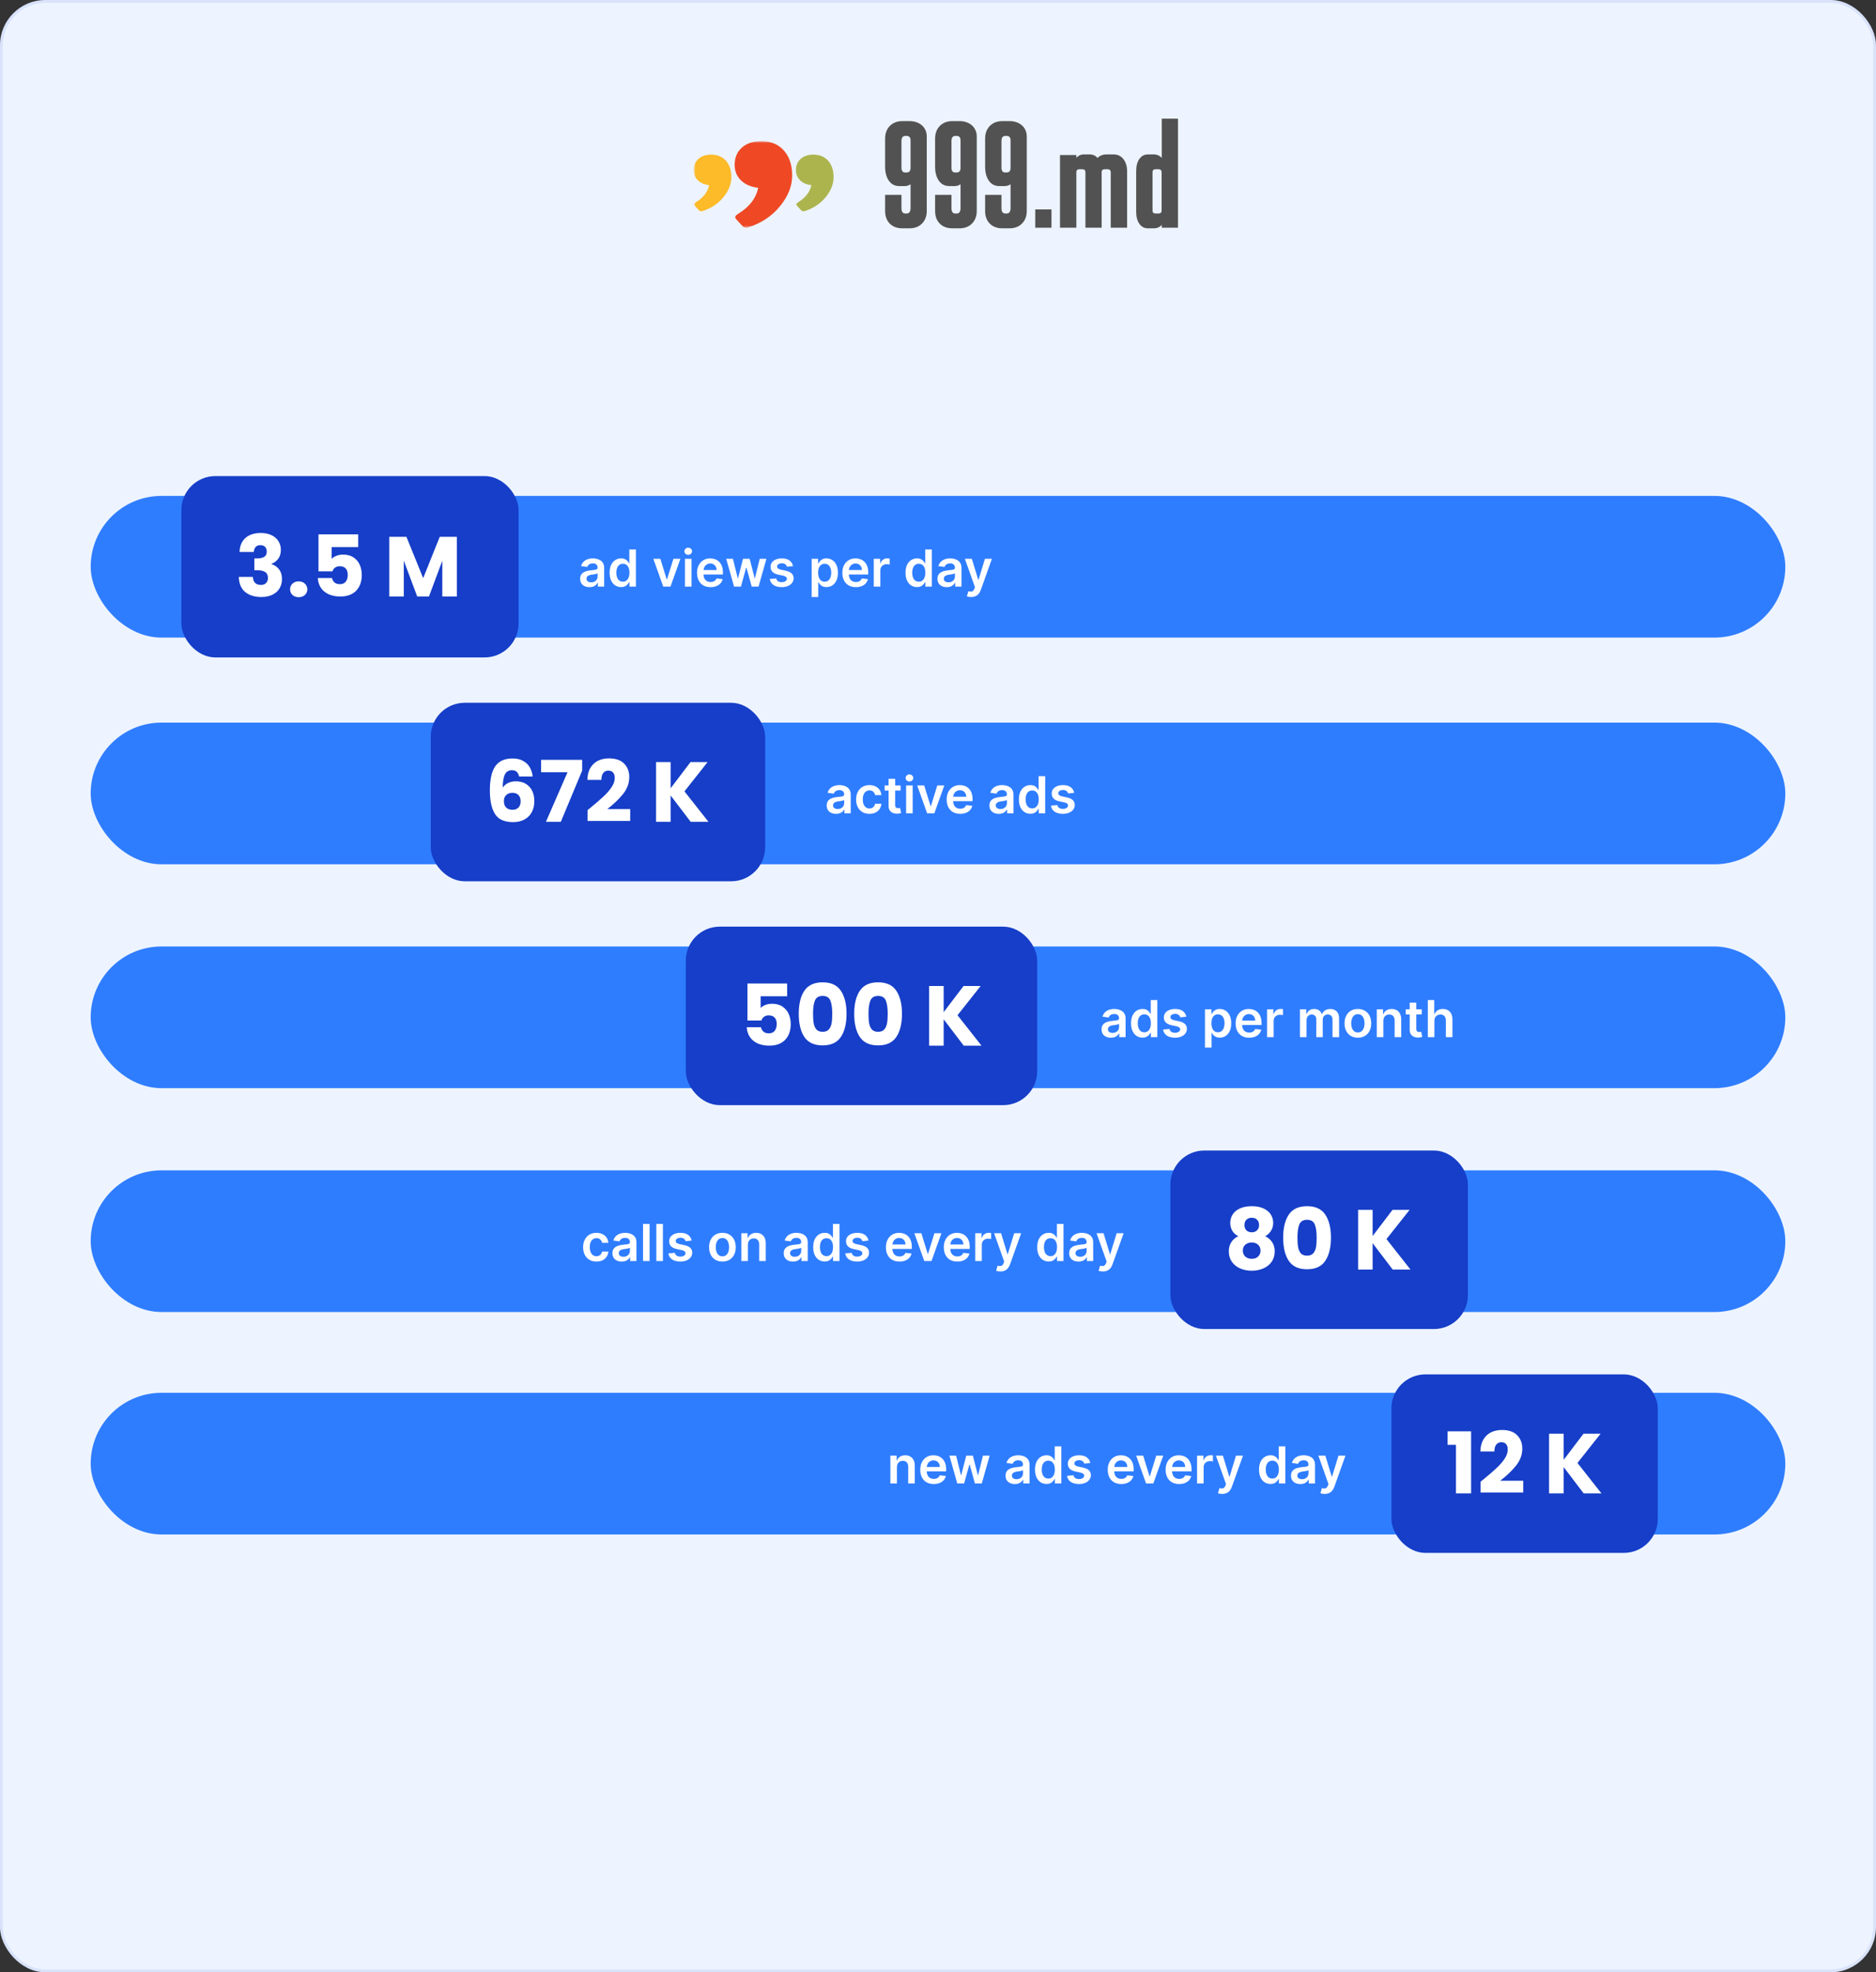 <svg width="662" height="696" viewBox="0 0 662 696" fill="none" xmlns="http://www.w3.org/2000/svg">
<rect x="0" y="0" width="662" height="696" fill="#333333" stroke="none"/>
<rect width="662" height="696" rx="16" fill="#EDF4FF"/>
<rect x="0.5" y="0.5" width="661" height="695" rx="15.5" stroke="#163EC8" stroke-opacity="0.1"/>
<mask id="mask0_5370_6663" style="mask-type:luminance" maskUnits="userSpaceOnUse" x="244" y="49" width="51" height="32">
<path d="M244.805 49.818H294.148V80.364H244.805" fill="white"/>
</mask>
<g mask="url(#mask0_5370_6663)">
<path fill-rule="evenodd" clip-rule="evenodd" d="M275.343 72.65C272.47 76.255 268.571 78.826 263.654 80.364C262.832 80.364 262.312 80.206 262.116 79.912L259.755 77.325C259.205 76.722 259.408 76.127 260.366 75.531C264.408 73.072 266.799 69.981 267.545 66.264C265.019 65.992 262.998 65.133 261.497 63.67C259.989 62.215 259.242 60.382 259.242 58.188C259.242 55.541 260.162 53.438 262.01 51.907C263.646 50.52 265.871 49.818 268.676 49.818C272.017 49.818 274.672 50.919 276.618 53.121C278.564 55.33 279.544 58.271 279.544 61.943C279.544 65.608 278.141 69.174 275.343 72.65Z" fill="#EF4825"/>
</g>
<mask id="mask1_5370_6663" style="mask-type:luminance" maskUnits="userSpaceOnUse" x="244" y="49" width="51" height="32">
<path d="M244.805 49.818H294.148V80.364H244.805" fill="white"/>
</mask>
<g mask="url(#mask1_5370_6663)">
<path fill-rule="evenodd" clip-rule="evenodd" d="M255.34 69.511C253.46 71.87 250.909 73.552 247.691 74.558C247.153 74.558 246.813 74.455 246.685 74.262L245.14 72.57C244.78 72.176 244.913 71.786 245.54 71.396C248.185 69.787 249.749 67.765 250.237 65.332C248.585 65.155 247.262 64.593 246.28 63.635C245.293 62.683 244.805 61.484 244.805 60.049C244.805 58.317 245.407 56.94 246.616 55.939C247.686 55.031 249.142 54.572 250.977 54.572C253.163 54.572 254.9 55.292 256.173 56.733C257.447 58.179 258.088 60.103 258.088 62.506C258.088 64.903 257.17 67.237 255.34 69.511Z" fill="#FDBA29"/>
</g>
<path fill-rule="evenodd" clip-rule="evenodd" d="M291.41 69.511C289.53 71.87 286.979 73.552 283.761 74.558C283.224 74.558 282.883 74.455 282.75 74.262L281.21 72.57C280.85 72.176 280.983 71.786 281.61 71.396C284.25 69.787 285.819 67.765 286.307 65.332C284.655 65.155 283.332 64.593 282.35 63.635C281.363 62.683 280.875 61.484 280.875 60.049C280.875 58.317 281.477 56.94 282.686 55.939C283.756 55.031 285.207 54.572 287.043 54.572C289.233 54.572 290.971 55.292 292.244 56.733C293.517 58.179 294.158 60.103 294.158 62.506C294.158 64.903 293.24 67.237 291.41 69.511Z" fill="#ACB44D"/>
<path d="M405.099 54.491H407.184C408.253 54.491 409.215 54.919 409.964 55.721V41.876H415.683V80.363H409.964V79.348C409.215 80.203 408.253 80.577 407.184 80.577H405.099C403.816 80.577 402.801 80.043 402.052 78.973C401.304 77.904 400.93 76.514 400.93 74.697V60.371C400.93 58.607 401.304 57.164 402.052 56.095C402.801 55.026 403.816 54.491 405.099 54.491ZM406.703 60.799V74.269C406.703 75.018 407.024 75.338 407.772 75.338H408.841C409.536 75.338 409.91 75.018 409.91 74.269V60.799C409.91 60.104 409.536 59.73 408.841 59.73H407.772C407.024 59.73 406.703 60.104 406.703 60.799Z" fill="#525252"/>
<path d="M374.047 80.363V54.705H379.82V55.667C380.515 54.919 381.424 54.491 382.493 54.491H384.577C385.647 54.491 386.555 54.919 387.304 55.721C388.105 54.919 389.175 54.491 390.457 54.491H392.916C394.36 54.491 395.536 55.026 396.391 56.095C397.246 57.164 397.727 58.607 397.727 60.371V80.363H391.954V60.799C391.954 60.104 391.58 59.73 390.885 59.73H389.816C389.068 59.73 388.747 60.104 388.747 60.799V80.363H383.027V60.799C383.027 60.104 382.653 59.73 381.958 59.73H380.889C380.141 59.73 379.82 60.104 379.82 60.799V80.363H374.047Z" fill="#525252"/>
<path d="M365.32 80.364V73.895H371.04V80.364H365.32Z" fill="#525252"/>
<path d="M347.625 68.764H353.398V73.414C353.398 74.697 353.826 75.338 354.734 75.338H355.269C356.124 75.338 356.605 74.697 356.605 73.414V65.022C355.964 65.449 355.322 65.663 354.628 65.663H352.65C351.1 65.663 349.87 65.075 348.961 63.792C348.053 62.509 347.625 60.852 347.625 58.768V48.932C347.625 47.114 348.16 45.618 349.282 44.442C350.405 43.319 351.901 42.731 353.772 42.731H356.178C357.995 42.731 359.492 43.266 360.614 44.228C361.737 45.244 362.325 46.58 362.325 48.184V74.43C362.325 76.301 361.737 77.797 360.614 78.92C359.492 80.043 357.995 80.577 356.178 80.577H353.772C351.901 80.577 350.405 80.043 349.282 78.92C348.16 77.797 347.625 76.301 347.625 74.43V68.764ZM353.398 49.787V59.249C353.398 59.73 353.505 60.104 353.719 60.425C353.933 60.745 354.253 60.852 354.681 60.852H355.269C356.124 60.852 356.605 60.318 356.605 59.249V49.52C356.605 48.504 356.124 47.97 355.269 47.97H354.734C353.826 47.97 353.398 48.611 353.398 49.787Z" fill="#525252"/>
<path d="M329.977 68.764H335.75V73.414C335.75 74.697 336.177 75.339 337.086 75.339H337.621C338.476 75.339 338.957 74.697 338.957 73.414V65.022C338.315 65.45 337.674 65.663 336.979 65.663H335.001C333.451 65.663 332.222 65.075 331.313 63.792C330.404 62.51 329.977 60.852 329.977 58.768V48.932C329.977 47.115 330.511 45.618 331.634 44.442C332.756 43.319 334.253 42.731 336.124 42.731H338.529C340.347 42.731 341.843 43.266 342.966 44.228C344.089 45.244 344.677 46.58 344.677 48.184V74.43C344.677 76.301 344.089 77.798 342.966 78.92C341.843 80.043 340.347 80.577 338.529 80.577H336.124C334.253 80.577 332.756 80.043 331.634 78.92C330.511 77.798 329.977 76.301 329.977 74.43V68.764ZM335.75 49.787V59.249C335.75 59.73 335.857 60.104 336.07 60.425C336.284 60.746 336.605 60.852 337.033 60.852H337.621C338.476 60.852 338.957 60.318 338.957 59.249V49.52C338.957 48.505 338.476 47.97 337.621 47.97H337.086C336.177 47.97 335.75 48.611 335.75 49.787Z" fill="#525252"/>
<path d="M312.336 68.764H318.109V73.414C318.109 74.697 318.537 75.338 319.445 75.338H319.98C320.835 75.338 321.316 74.697 321.316 73.414V65.022C320.675 65.449 320.033 65.663 319.338 65.663H317.361C315.81 65.663 314.581 65.075 313.672 63.792C312.764 62.509 312.336 60.852 312.336 58.768V48.932C312.336 47.114 312.87 45.618 313.993 44.442C315.116 43.319 316.612 42.731 318.483 42.731H320.889C322.706 42.731 324.203 43.266 325.325 44.228C326.448 45.244 327.036 46.58 327.036 48.184V74.43C327.036 76.301 326.448 77.797 325.325 78.92C324.203 80.043 322.706 80.577 320.889 80.577H318.483C316.612 80.577 315.116 80.043 313.993 78.92C312.87 77.797 312.336 76.301 312.336 74.43V68.764ZM318.109 49.787V59.249C318.109 59.73 318.216 60.104 318.43 60.425C318.644 60.745 318.964 60.852 319.392 60.852H319.98C320.835 60.852 321.316 60.318 321.316 59.249V49.52C321.316 48.504 320.835 47.97 319.98 47.97H319.445C318.537 47.97 318.109 48.611 318.109 49.787Z" fill="#525252"/>
<rect x="32" y="175" width="598" height="50" rx="25" fill="#2F7DFF"/>
<path d="M208.014 207.198C207.392 207.198 206.832 207.087 206.333 206.866C205.839 206.64 205.447 206.308 205.157 205.869C204.871 205.43 204.729 204.888 204.729 204.245C204.729 203.691 204.831 203.233 205.036 202.871C205.24 202.509 205.519 202.219 205.873 202.001C206.227 201.784 206.625 201.62 207.068 201.509C207.516 201.394 207.978 201.311 208.455 201.26C209.031 201.2 209.497 201.147 209.855 201.1C210.213 201.049 210.473 200.972 210.635 200.87C210.801 200.763 210.884 200.599 210.884 200.378V200.339C210.884 199.858 210.741 199.485 210.456 199.221C210.17 198.957 209.759 198.825 209.222 198.825C208.656 198.825 208.206 198.948 207.874 199.195C207.545 199.442 207.324 199.734 207.209 200.071L205.048 199.764C205.219 199.168 205.5 198.669 205.892 198.268C206.284 197.864 206.763 197.561 207.33 197.361C207.897 197.156 208.523 197.054 209.21 197.054C209.683 197.054 210.153 197.109 210.622 197.22C211.091 197.331 211.519 197.514 211.907 197.77C212.295 198.021 212.606 198.364 212.84 198.799C213.079 199.234 213.198 199.777 213.198 200.429V207H210.974V205.651H210.897C210.756 205.924 210.558 206.18 210.303 206.418C210.051 206.653 209.734 206.842 209.35 206.987C208.971 207.128 208.526 207.198 208.014 207.198ZM208.615 205.498C209.08 205.498 209.482 205.406 209.823 205.223C210.164 205.036 210.426 204.788 210.609 204.482C210.797 204.175 210.891 203.84 210.891 203.478V202.321C210.818 202.381 210.695 202.436 210.52 202.487C210.349 202.538 210.158 202.583 209.945 202.621C209.732 202.66 209.521 202.694 209.312 202.724C209.103 202.754 208.922 202.779 208.768 202.8C208.423 202.847 208.114 202.924 207.842 203.031C207.569 203.137 207.354 203.286 207.196 203.478C207.038 203.665 206.96 203.908 206.96 204.207C206.96 204.633 207.115 204.955 207.426 205.172C207.737 205.389 208.134 205.498 208.615 205.498ZM219.168 207.173C218.397 207.173 217.707 206.974 217.097 206.578C216.488 206.182 216.006 205.607 215.653 204.852C215.299 204.098 215.122 203.182 215.122 202.104C215.122 201.013 215.301 200.092 215.659 199.342C216.021 198.588 216.509 198.019 217.123 197.636C217.737 197.248 218.42 197.054 219.175 197.054C219.75 197.054 220.223 197.152 220.594 197.348C220.964 197.54 221.259 197.772 221.476 198.045C221.693 198.313 221.862 198.567 221.981 198.805H222.077V193.909H224.397V207H222.121V205.453H221.981C221.862 205.692 221.689 205.945 221.463 206.214C221.237 206.478 220.939 206.704 220.568 206.891C220.197 207.079 219.731 207.173 219.168 207.173ZM219.814 205.274C220.304 205.274 220.722 205.142 221.067 204.878C221.412 204.609 221.674 204.237 221.853 203.759C222.032 203.282 222.121 202.726 222.121 202.091C222.121 201.456 222.032 200.904 221.853 200.435C221.678 199.967 221.418 199.602 221.073 199.342C220.732 199.082 220.313 198.952 219.814 198.952C219.298 198.952 218.868 199.087 218.523 199.355C218.178 199.624 217.918 199.994 217.743 200.467C217.568 200.94 217.481 201.482 217.481 202.091C217.481 202.705 217.568 203.252 217.743 203.734C217.922 204.211 218.184 204.588 218.529 204.865C218.879 205.138 219.307 205.274 219.814 205.274ZM240.097 197.182L236.601 207H234.044L230.548 197.182H233.015L235.271 204.475H235.374L237.637 197.182H240.097ZM241.699 207V197.182H244.013V207H241.699ZM242.862 195.788C242.496 195.788 242.18 195.667 241.916 195.424C241.652 195.177 241.52 194.881 241.52 194.536C241.52 194.186 241.652 193.89 241.916 193.647C242.18 193.4 242.496 193.276 242.862 193.276C243.233 193.276 243.548 193.4 243.808 193.647C244.072 193.89 244.204 194.186 244.204 194.536C244.204 194.881 244.072 195.177 243.808 195.424C243.548 195.667 243.233 195.788 242.862 195.788ZM250.739 207.192C249.754 207.192 248.904 206.987 248.188 206.578C247.477 206.165 246.929 205.581 246.545 204.827C246.162 204.068 245.97 203.175 245.97 202.148C245.97 201.138 246.162 200.252 246.545 199.489C246.933 198.722 247.474 198.126 248.169 197.7C248.864 197.269 249.68 197.054 250.617 197.054C251.222 197.054 251.793 197.152 252.33 197.348C252.871 197.54 253.349 197.838 253.762 198.243C254.18 198.648 254.508 199.163 254.746 199.79C254.985 200.412 255.104 201.153 255.104 202.014V202.724H247.057V201.164H252.886C252.882 200.721 252.786 200.327 252.599 199.982C252.411 199.632 252.149 199.357 251.812 199.157C251.48 198.957 251.092 198.857 250.649 198.857C250.176 198.857 249.761 198.972 249.403 199.202C249.045 199.428 248.766 199.726 248.565 200.097C248.369 200.463 248.269 200.866 248.265 201.305V202.666C248.265 203.237 248.369 203.727 248.578 204.136C248.787 204.541 249.079 204.852 249.454 205.07C249.829 205.283 250.268 205.389 250.771 205.389C251.107 205.389 251.412 205.342 251.685 205.249C251.957 205.151 252.194 205.008 252.394 204.82C252.594 204.633 252.746 204.401 252.848 204.124L255.009 204.366C254.872 204.937 254.612 205.436 254.229 205.862C253.849 206.284 253.364 206.612 252.771 206.847C252.179 207.077 251.501 207.192 250.739 207.192ZM259.036 207L256.261 197.182H258.62L260.346 204.085H260.435L262.2 197.182H264.533L266.297 204.047H266.393L268.093 197.182H270.458L267.678 207H265.268L263.427 200.365H263.293L261.452 207H259.036ZM279.834 199.777L277.724 200.007C277.665 199.794 277.56 199.594 277.411 199.406C277.266 199.219 277.07 199.067 276.823 198.952C276.576 198.837 276.273 198.78 275.915 198.78C275.434 198.78 275.029 198.884 274.701 199.093C274.377 199.302 274.217 199.572 274.221 199.905C274.217 200.19 274.322 200.423 274.535 200.602C274.752 200.781 275.11 200.928 275.608 201.043L277.283 201.401C278.212 201.601 278.903 201.918 279.354 202.353C279.81 202.788 280.04 203.357 280.045 204.06C280.04 204.678 279.859 205.223 279.501 205.696C279.148 206.165 278.655 206.531 278.025 206.795C277.394 207.06 276.67 207.192 275.851 207.192C274.65 207.192 273.682 206.94 272.949 206.438C272.216 205.93 271.78 205.225 271.639 204.322L273.895 204.104C273.998 204.548 274.215 204.882 274.547 205.108C274.88 205.334 275.312 205.447 275.845 205.447C276.395 205.447 276.836 205.334 277.168 205.108C277.505 204.882 277.673 204.603 277.673 204.271C277.673 203.989 277.564 203.757 277.347 203.574C277.134 203.391 276.802 203.25 276.35 203.152L274.675 202.8C273.733 202.604 273.037 202.274 272.585 201.81C272.133 201.341 271.91 200.749 271.914 200.033C271.91 199.428 272.074 198.903 272.406 198.46C272.743 198.013 273.209 197.668 273.806 197.425C274.407 197.178 275.099 197.054 275.883 197.054C277.034 197.054 277.939 197.299 278.6 197.789C279.265 198.279 279.676 198.942 279.834 199.777ZM286.417 210.682V197.182H288.693V198.805H288.827C288.947 198.567 289.115 198.313 289.332 198.045C289.55 197.772 289.844 197.54 290.214 197.348C290.585 197.152 291.058 197.054 291.633 197.054C292.392 197.054 293.076 197.248 293.685 197.636C294.299 198.019 294.785 198.588 295.143 199.342C295.505 200.092 295.686 201.013 295.686 202.104C295.686 203.182 295.509 204.098 295.155 204.852C294.802 205.607 294.32 206.182 293.711 206.578C293.101 206.974 292.411 207.173 291.64 207.173C291.077 207.173 290.611 207.079 290.24 206.891C289.869 206.704 289.571 206.478 289.345 206.214C289.123 205.945 288.951 205.692 288.827 205.453H288.731V210.682H286.417ZM288.687 202.091C288.687 202.726 288.776 203.282 288.955 203.759C289.138 204.237 289.4 204.609 289.741 204.878C290.086 205.142 290.504 205.274 290.994 205.274C291.506 205.274 291.934 205.138 292.279 204.865C292.624 204.588 292.884 204.211 293.059 203.734C293.238 203.252 293.327 202.705 293.327 202.091C293.327 201.482 293.24 200.94 293.065 200.467C292.89 199.994 292.631 199.624 292.285 199.355C291.94 199.087 291.51 198.952 290.994 198.952C290.5 198.952 290.08 199.082 289.735 199.342C289.39 199.602 289.128 199.967 288.949 200.435C288.774 200.904 288.687 201.456 288.687 202.091ZM302.014 207.192C301.03 207.192 300.18 206.987 299.464 206.578C298.752 206.165 298.204 205.581 297.821 204.827C297.437 204.068 297.246 203.175 297.246 202.148C297.246 201.138 297.437 200.252 297.821 199.489C298.209 198.722 298.75 198.126 299.444 197.7C300.139 197.269 300.955 197.054 301.893 197.054C302.498 197.054 303.069 197.152 303.606 197.348C304.147 197.54 304.624 197.838 305.037 198.243C305.455 198.648 305.783 199.163 306.022 199.79C306.26 200.412 306.38 201.153 306.38 202.014V202.724H298.332V201.164H304.162C304.157 200.721 304.062 200.327 303.874 199.982C303.687 199.632 303.425 199.357 303.088 199.157C302.756 198.957 302.368 198.857 301.925 198.857C301.452 198.857 301.036 198.972 300.678 199.202C300.32 199.428 300.041 199.726 299.841 200.097C299.645 200.463 299.545 200.866 299.54 201.305V202.666C299.54 203.237 299.645 203.727 299.854 204.136C300.062 204.541 300.354 204.852 300.729 205.07C301.104 205.283 301.543 205.389 302.046 205.389C302.383 205.389 302.687 205.342 302.96 205.249C303.233 205.151 303.469 205.008 303.67 204.82C303.87 204.633 304.021 204.401 304.123 204.124L306.284 204.366C306.148 204.937 305.888 205.436 305.504 205.862C305.125 206.284 304.639 206.612 304.047 206.847C303.454 207.077 302.777 207.192 302.014 207.192ZM308.337 207V197.182H310.581V198.818H310.683C310.862 198.251 311.169 197.815 311.604 197.508C312.043 197.197 312.543 197.041 313.106 197.041C313.234 197.041 313.376 197.048 313.534 197.06C313.696 197.069 313.83 197.084 313.937 197.105V199.234C313.839 199.2 313.683 199.17 313.47 199.144C313.261 199.114 313.059 199.099 312.863 199.099C312.441 199.099 312.062 199.191 311.725 199.374C311.393 199.553 311.131 199.803 310.939 200.122C310.747 200.442 310.651 200.81 310.651 201.228V207H308.337ZM323.582 207.173C322.811 207.173 322.121 206.974 321.511 206.578C320.902 206.182 320.42 205.607 320.067 204.852C319.713 204.098 319.536 203.182 319.536 202.104C319.536 201.013 319.715 200.092 320.073 199.342C320.435 198.588 320.923 198.019 321.537 197.636C322.151 197.248 322.835 197.054 323.589 197.054C324.164 197.054 324.637 197.152 325.008 197.348C325.379 197.54 325.673 197.772 325.89 198.045C326.107 198.313 326.276 198.567 326.395 198.805H326.491V193.909H328.811V207H326.536V205.453H326.395C326.276 205.692 326.103 205.945 325.877 206.214C325.651 206.478 325.353 206.704 324.982 206.891C324.612 207.079 324.145 207.173 323.582 207.173ZM324.228 205.274C324.718 205.274 325.136 205.142 325.481 204.878C325.826 204.609 326.088 204.237 326.267 203.759C326.446 203.282 326.536 202.726 326.536 202.091C326.536 201.456 326.446 200.904 326.267 200.435C326.092 199.967 325.832 199.602 325.487 199.342C325.146 199.082 324.727 198.952 324.228 198.952C323.712 198.952 323.282 199.087 322.937 199.355C322.592 199.624 322.332 199.994 322.157 200.467C321.982 200.94 321.895 201.482 321.895 202.091C321.895 202.705 321.982 203.252 322.157 203.734C322.336 204.211 322.598 204.588 322.943 204.865C323.293 205.138 323.721 205.274 324.228 205.274ZM334.102 207.198C333.48 207.198 332.92 207.087 332.421 206.866C331.927 206.64 331.535 206.308 331.245 205.869C330.959 205.43 330.817 204.888 330.817 204.245C330.817 203.691 330.919 203.233 331.123 202.871C331.328 202.509 331.607 202.219 331.961 202.001C332.314 201.784 332.713 201.62 333.156 201.509C333.604 201.394 334.066 201.311 334.543 201.26C335.118 201.2 335.585 201.147 335.943 201.1C336.301 201.049 336.561 200.972 336.723 200.87C336.889 200.763 336.972 200.599 336.972 200.378V200.339C336.972 199.858 336.829 199.485 336.544 199.221C336.258 198.957 335.847 198.825 335.31 198.825C334.743 198.825 334.294 198.948 333.961 199.195C333.633 199.442 333.412 199.734 333.297 200.071L331.136 199.764C331.307 199.168 331.588 198.669 331.98 198.268C332.372 197.864 332.851 197.561 333.418 197.361C333.985 197.156 334.611 197.054 335.297 197.054C335.77 197.054 336.241 197.109 336.71 197.22C337.179 197.331 337.607 197.514 337.995 197.77C338.383 198.021 338.694 198.364 338.928 198.799C339.167 199.234 339.286 199.777 339.286 200.429V207H337.062V205.651H336.985C336.844 205.924 336.646 206.18 336.39 206.418C336.139 206.653 335.822 206.842 335.438 206.987C335.059 207.128 334.613 207.198 334.102 207.198ZM334.703 205.498C335.167 205.498 335.57 205.406 335.911 205.223C336.252 205.036 336.514 204.788 336.697 204.482C336.885 204.175 336.979 203.84 336.979 203.478V202.321C336.906 202.381 336.782 202.436 336.608 202.487C336.437 202.538 336.246 202.583 336.032 202.621C335.819 202.66 335.608 202.694 335.4 202.724C335.191 202.754 335.01 202.779 334.856 202.8C334.511 202.847 334.202 202.924 333.93 203.031C333.657 203.137 333.442 203.286 333.284 203.478C333.126 203.665 333.047 203.908 333.047 204.207C333.047 204.633 333.203 204.955 333.514 205.172C333.825 205.389 334.221 205.498 334.703 205.498ZM342.699 210.682C342.384 210.682 342.092 210.656 341.824 210.605C341.559 210.558 341.349 210.503 341.191 210.439L341.728 208.636C342.064 208.734 342.365 208.781 342.629 208.777C342.893 208.773 343.126 208.69 343.326 208.528C343.53 208.37 343.703 208.106 343.844 207.735L344.042 207.205L340.481 197.182H342.936L345.199 204.597H345.301L347.57 197.182H350.031L346.1 208.189C345.917 208.709 345.674 209.154 345.371 209.525C345.069 209.9 344.698 210.185 344.259 210.381C343.824 210.582 343.305 210.682 342.699 210.682Z" fill="white"/>
<rect x="64" y="168" width="119" height="64" rx="12" fill="#163EC8"/>
<path d="M84.53 194.78C84.61 192.64 85.31 190.99 86.63 189.83C87.95 188.67 89.74 188.09 92 188.09C93.5 188.09 94.78 188.35 95.84 188.87C96.92 189.39 97.73 190.1 98.27 191C98.83 191.9 99.11 192.91 99.11 194.03C99.11 195.35 98.78 196.43 98.12 197.27C97.46 198.09 96.69 198.65 95.81 198.95V199.07C96.95 199.45 97.85 200.08 98.51 200.96C99.17 201.84 99.5 202.97 99.5 204.35C99.5 205.59 99.21 206.69 98.63 207.65C98.07 208.59 97.24 209.33 96.14 209.87C95.06 210.41 93.77 210.68 92.27 210.68C89.87 210.68 87.95 210.09 86.51 208.91C85.09 207.73 84.34 205.95 84.26 203.57H89.24C89.26 204.45 89.51 205.15 89.99 205.67C90.47 206.17 91.17 206.42 92.09 206.42C92.87 206.42 93.47 206.2 93.89 205.76C94.33 205.3 94.55 204.7 94.55 203.96C94.55 203 94.24 202.31 93.62 201.89C93.02 201.45 92.05 201.23 90.71 201.23H89.75V197.06H90.71C91.73 197.06 92.55 196.89 93.17 196.55C93.81 196.19 94.13 195.56 94.13 194.66C94.13 193.94 93.93 193.38 93.53 192.98C93.13 192.58 92.58 192.38 91.88 192.38C91.12 192.38 90.55 192.61 90.17 193.07C89.81 193.53 89.6 194.1 89.54 194.78H84.53ZM105.424 210.74C104.524 210.74 103.784 210.48 103.204 209.96C102.644 209.42 102.364 208.76 102.364 207.98C102.364 207.18 102.644 206.51 103.204 205.97C103.784 205.43 104.524 205.16 105.424 205.16C106.304 205.16 107.024 205.43 107.584 205.97C108.164 206.51 108.454 207.18 108.454 207.98C108.454 208.76 108.164 209.42 107.584 209.96C107.024 210.48 106.304 210.74 105.424 210.74ZM126.401 193.07H117.041V197.21C117.441 196.77 118.001 196.41 118.721 196.13C119.441 195.85 120.221 195.71 121.061 195.71C122.561 195.71 123.801 196.05 124.781 196.73C125.781 197.41 126.511 198.29 126.971 199.37C127.431 200.45 127.661 201.62 127.661 202.88C127.661 205.22 127.001 207.08 125.681 208.46C124.361 209.82 122.501 210.5 120.101 210.5C118.501 210.5 117.111 210.23 115.931 209.69C114.751 209.13 113.841 208.36 113.201 207.38C112.561 206.4 112.211 205.27 112.151 203.99H117.161C117.281 204.61 117.571 205.13 118.031 205.55C118.491 205.95 119.121 206.15 119.921 206.15C120.861 206.15 121.561 205.85 122.021 205.25C122.481 204.65 122.711 203.85 122.711 202.85C122.711 201.87 122.471 201.12 121.991 200.6C121.511 200.08 120.811 199.82 119.891 199.82C119.211 199.82 118.651 199.99 118.211 200.33C117.771 200.65 117.481 201.08 117.341 201.62H112.391V188.57H126.401V193.07ZM161.21 189.44V210.5H156.08V197.87L151.37 210.5H147.23L142.49 197.84V210.5H137.36V189.44H143.42L149.33 204.02L155.18 189.44H161.21Z" fill="white"/>
<rect x="32" y="255" width="598" height="50" rx="25" fill="#2F7DFF"/>
<path d="M295.014 287.198C294.392 287.198 293.832 287.087 293.333 286.866C292.839 286.64 292.447 286.308 292.157 285.869C291.871 285.43 291.729 284.888 291.729 284.245C291.729 283.691 291.831 283.233 292.036 282.871C292.24 282.509 292.519 282.219 292.873 282.001C293.227 281.784 293.625 281.62 294.068 281.509C294.516 281.394 294.978 281.311 295.455 281.26C296.031 281.2 296.497 281.147 296.855 281.1C297.213 281.049 297.473 280.972 297.635 280.87C297.801 280.763 297.884 280.599 297.884 280.378V280.339C297.884 279.858 297.741 279.485 297.456 279.221C297.17 278.957 296.759 278.825 296.222 278.825C295.656 278.825 295.206 278.948 294.874 279.195C294.545 279.442 294.324 279.734 294.209 280.071L292.048 279.764C292.219 279.168 292.5 278.669 292.892 278.268C293.284 277.864 293.763 277.561 294.33 277.361C294.897 277.156 295.523 277.054 296.21 277.054C296.683 277.054 297.153 277.109 297.622 277.22C298.091 277.331 298.519 277.514 298.907 277.77C299.295 278.021 299.606 278.364 299.84 278.799C300.079 279.234 300.198 279.777 300.198 280.429V287H297.974V285.651H297.897C297.756 285.924 297.558 286.18 297.303 286.418C297.051 286.653 296.734 286.842 296.35 286.987C295.971 287.128 295.526 287.198 295.014 287.198ZM295.615 285.498C296.08 285.498 296.482 285.406 296.823 285.223C297.164 285.036 297.426 284.788 297.609 284.482C297.797 284.175 297.891 283.84 297.891 283.478V282.321C297.818 282.381 297.695 282.436 297.52 282.487C297.349 282.538 297.158 282.583 296.945 282.621C296.732 282.66 296.521 282.694 296.312 282.724C296.103 282.754 295.922 282.779 295.768 282.8C295.423 282.847 295.114 282.924 294.842 283.031C294.569 283.137 294.354 283.286 294.196 283.478C294.038 283.665 293.96 283.908 293.96 284.207C293.96 284.633 294.115 284.955 294.426 285.172C294.737 285.389 295.134 285.498 295.615 285.498ZM306.808 287.192C305.827 287.192 304.986 286.977 304.283 286.546C303.584 286.116 303.045 285.521 302.665 284.763C302.29 284 302.103 283.122 302.103 282.129C302.103 281.132 302.295 280.252 302.678 279.489C303.062 278.722 303.603 278.126 304.302 277.7C305.005 277.269 305.836 277.054 306.795 277.054C307.592 277.054 308.297 277.201 308.911 277.495C309.528 277.785 310.021 278.196 310.387 278.729C310.754 279.257 310.962 279.875 311.013 280.582H308.802C308.712 280.109 308.499 279.715 308.163 279.4C307.83 279.08 307.385 278.92 306.827 278.92C306.354 278.92 305.938 279.048 305.58 279.304C305.222 279.555 304.943 279.918 304.743 280.391C304.547 280.864 304.449 281.43 304.449 282.091C304.449 282.76 304.547 283.335 304.743 283.817C304.939 284.294 305.214 284.663 305.567 284.923C305.925 285.178 306.345 285.306 306.827 285.306C307.168 285.306 307.472 285.242 307.741 285.114C308.013 284.982 308.241 284.793 308.425 284.545C308.608 284.298 308.734 283.998 308.802 283.644H311.013C310.958 284.339 310.754 284.955 310.4 285.491C310.046 286.024 309.565 286.442 308.955 286.744C308.346 287.043 307.63 287.192 306.808 287.192ZM317.816 277.182V278.972H312.172V277.182H317.816ZM313.566 274.83H315.879V284.047C315.879 284.358 315.926 284.597 316.02 284.763C316.118 284.925 316.246 285.036 316.404 285.095C316.561 285.155 316.736 285.185 316.928 285.185C317.073 285.185 317.205 285.174 317.324 285.153C317.448 285.131 317.541 285.112 317.605 285.095L317.995 286.904C317.872 286.947 317.695 286.994 317.465 287.045C317.239 287.096 316.962 287.126 316.634 287.134C316.054 287.151 315.532 287.064 315.068 286.872C314.603 286.676 314.235 286.374 313.962 285.964C313.693 285.555 313.561 285.044 313.566 284.43V274.83ZM319.751 287V277.182H322.065V287H319.751ZM320.915 275.788C320.548 275.788 320.233 275.667 319.969 275.424C319.705 275.177 319.572 274.881 319.572 274.536C319.572 274.186 319.705 273.89 319.969 273.647C320.233 273.4 320.548 273.276 320.915 273.276C321.286 273.276 321.601 273.4 321.861 273.647C322.125 273.89 322.257 274.186 322.257 274.536C322.257 274.881 322.125 275.177 321.861 275.424C321.601 275.667 321.286 275.788 320.915 275.788ZM333.215 277.182L329.718 287H327.161L323.665 277.182H326.132L328.389 284.475H328.491L330.754 277.182H333.215ZM338.828 287.192C337.844 287.192 336.994 286.987 336.278 286.578C335.566 286.165 335.019 285.581 334.635 284.827C334.252 284.068 334.06 283.175 334.06 282.148C334.06 281.138 334.252 280.252 334.635 279.489C335.023 278.722 335.564 278.126 336.259 277.7C336.953 277.269 337.77 277.054 338.707 277.054C339.312 277.054 339.883 277.152 340.42 277.348C340.961 277.54 341.439 277.838 341.852 278.243C342.27 278.648 342.598 279.163 342.836 279.79C343.075 280.412 343.194 281.153 343.194 282.014V282.724H335.147V281.164H340.976C340.972 280.721 340.876 280.327 340.689 279.982C340.501 279.632 340.239 279.357 339.902 279.157C339.57 278.957 339.182 278.857 338.739 278.857C338.266 278.857 337.85 278.972 337.493 279.202C337.135 279.428 336.855 279.726 336.655 280.097C336.459 280.463 336.359 280.866 336.355 281.305V282.666C336.355 283.237 336.459 283.727 336.668 284.136C336.877 284.541 337.169 284.852 337.544 285.07C337.919 285.283 338.358 285.389 338.86 285.389C339.197 285.389 339.502 285.342 339.775 285.249C340.047 285.151 340.284 285.008 340.484 284.82C340.684 284.633 340.836 284.401 340.938 284.124L343.098 284.366C342.962 284.937 342.702 285.436 342.319 285.862C341.939 286.284 341.453 286.612 340.861 286.847C340.269 287.077 339.591 287.192 338.828 287.192ZM352.442 287.198C351.82 287.198 351.259 287.087 350.761 286.866C350.267 286.64 349.874 286.308 349.585 285.869C349.299 285.43 349.156 284.888 349.156 284.245C349.156 283.691 349.259 283.233 349.463 282.871C349.668 282.509 349.947 282.219 350.301 282.001C350.654 281.784 351.053 281.62 351.496 281.509C351.943 281.394 352.406 281.311 352.883 281.26C353.458 281.2 353.925 281.147 354.283 281.1C354.641 281.049 354.901 280.972 355.063 280.87C355.229 280.763 355.312 280.599 355.312 280.378V280.339C355.312 279.858 355.169 279.485 354.884 279.221C354.598 278.957 354.187 278.825 353.65 278.825C353.083 278.825 352.634 278.948 352.301 279.195C351.973 279.442 351.752 279.734 351.637 280.071L349.476 279.764C349.646 279.168 349.928 278.669 350.32 278.268C350.712 277.864 351.191 277.561 351.758 277.361C352.325 277.156 352.951 277.054 353.637 277.054C354.11 277.054 354.581 277.109 355.05 277.22C355.519 277.331 355.947 277.514 356.335 277.77C356.722 278.021 357.034 278.364 357.268 278.799C357.507 279.234 357.626 279.777 357.626 280.429V287H355.401V285.651H355.325C355.184 285.924 354.986 286.18 354.73 286.418C354.479 286.653 354.161 286.842 353.778 286.987C353.399 287.128 352.953 287.198 352.442 287.198ZM353.043 285.498C353.507 285.498 353.91 285.406 354.251 285.223C354.592 285.036 354.854 284.788 355.037 284.482C355.225 284.175 355.318 283.84 355.318 283.478V282.321C355.246 282.381 355.122 282.436 354.948 282.487C354.777 282.538 354.585 282.583 354.372 282.621C354.159 282.66 353.948 282.694 353.74 282.724C353.531 282.754 353.35 282.779 353.196 282.8C352.851 282.847 352.542 282.924 352.269 283.031C351.997 283.137 351.781 283.286 351.624 283.478C351.466 283.665 351.387 283.908 351.387 284.207C351.387 284.633 351.543 284.955 351.854 285.172C352.165 285.389 352.561 285.498 353.043 285.498ZM363.596 287.173C362.825 287.173 362.134 286.974 361.525 286.578C360.916 286.182 360.434 285.607 360.08 284.852C359.727 284.098 359.55 283.182 359.55 282.104C359.55 281.013 359.729 280.092 360.087 279.342C360.449 278.588 360.937 278.019 361.551 277.636C362.164 277.248 362.848 277.054 363.602 277.054C364.178 277.054 364.651 277.152 365.021 277.348C365.392 277.54 365.686 277.772 365.904 278.045C366.121 278.313 366.289 278.567 366.409 278.805H366.504V273.909H368.825V287H366.549V285.453H366.409C366.289 285.692 366.117 285.945 365.891 286.214C365.665 286.478 365.367 286.704 364.996 286.891C364.625 287.079 364.159 287.173 363.596 287.173ZM364.242 285.274C364.732 285.274 365.149 285.142 365.494 284.878C365.84 284.609 366.102 284.237 366.281 283.759C366.46 283.282 366.549 282.726 366.549 282.091C366.549 281.456 366.46 280.904 366.281 280.435C366.106 279.967 365.846 279.602 365.501 279.342C365.16 279.082 364.74 278.952 364.242 278.952C363.726 278.952 363.296 279.087 362.95 279.355C362.605 279.624 362.345 279.994 362.171 280.467C361.996 280.94 361.909 281.482 361.909 282.091C361.909 282.705 361.996 283.252 362.171 283.734C362.35 284.211 362.612 284.588 362.957 284.865C363.306 285.138 363.735 285.274 364.242 285.274ZM379.05 279.777L376.941 280.007C376.881 279.794 376.777 279.594 376.628 279.406C376.483 279.219 376.287 279.067 376.04 278.952C375.793 278.837 375.49 278.78 375.132 278.78C374.651 278.78 374.246 278.884 373.918 279.093C373.594 279.302 373.434 279.572 373.438 279.905C373.434 280.19 373.538 280.423 373.751 280.602C373.969 280.781 374.327 280.928 374.825 281.043L376.5 281.401C377.429 281.601 378.119 281.918 378.571 282.353C379.027 282.788 379.257 283.357 379.261 284.06C379.257 284.678 379.076 285.223 378.718 285.696C378.364 286.165 377.872 286.531 377.241 286.795C376.611 287.06 375.886 287.192 375.068 287.192C373.866 287.192 372.899 286.94 372.166 286.438C371.433 285.93 370.996 285.225 370.856 284.322L373.112 284.104C373.214 284.548 373.432 284.882 373.764 285.108C374.097 285.334 374.529 285.447 375.062 285.447C375.612 285.447 376.053 285.334 376.385 285.108C376.722 284.882 376.89 284.603 376.89 284.271C376.89 283.989 376.781 283.757 376.564 283.574C376.351 283.391 376.018 283.25 375.567 283.152L373.892 282.8C372.95 282.604 372.254 282.274 371.802 281.81C371.35 281.341 371.126 280.749 371.131 280.033C371.126 279.428 371.29 278.903 371.623 278.46C371.96 278.013 372.426 277.668 373.023 277.425C373.624 277.178 374.316 277.054 375.1 277.054C376.251 277.054 377.156 277.299 377.817 277.789C378.482 278.279 378.893 278.942 379.05 279.777Z" fill="white"/>
<rect x="152" y="248" width="118" height="63" rx="12" fill="#163EC8"/>
<path d="M183.18 274.01C183.02 273.27 182.74 272.72 182.34 272.36C181.94 271.98 181.37 271.79 180.63 271.79C179.49 271.79 178.67 272.29 178.17 273.29C177.67 274.27 177.41 275.83 177.39 277.97C177.83 277.27 178.46 276.72 179.28 276.32C180.12 275.92 181.04 275.72 182.04 275.72C184 275.72 185.57 276.34 186.75 277.58C187.95 278.82 188.55 280.55 188.55 282.77C188.55 284.23 188.25 285.51 187.65 286.61C187.07 287.71 186.21 288.57 185.07 289.19C183.95 289.81 182.62 290.12 181.08 290.12C178 290.12 175.86 289.16 174.66 287.24C173.46 285.3 172.86 282.52 172.86 278.9C172.86 275.1 173.49 272.28 174.75 270.44C176.03 268.58 178.07 267.65 180.87 267.65C182.37 267.65 183.63 267.95 184.65 268.55C185.69 269.13 186.47 269.9 186.99 270.86C187.53 271.82 187.85 272.87 187.95 274.01H183.18ZM180.81 279.77C179.95 279.77 179.23 280.03 178.65 280.55C178.09 281.05 177.81 281.77 177.81 282.71C177.81 283.67 178.07 284.42 178.59 284.96C179.13 285.5 179.89 285.77 180.87 285.77C181.75 285.77 182.44 285.51 182.94 284.99C183.46 284.45 183.72 283.72 183.72 282.8C183.72 281.86 183.47 281.12 182.97 280.58C182.47 280.04 181.75 279.77 180.81 279.77ZM205.432 271.94L197.902 290H192.652L200.272 272.51H190.942V268.13H205.432V271.94ZM207.326 285.89C208.006 285.35 208.316 285.1 208.256 285.14C210.216 283.52 211.756 282.19 212.876 281.15C214.016 280.11 214.976 279.02 215.756 277.88C216.536 276.74 216.926 275.63 216.926 274.55C216.926 273.73 216.736 273.09 216.356 272.63C215.976 272.17 215.406 271.94 214.646 271.94C213.886 271.94 213.286 272.23 212.846 272.81C212.426 273.37 212.216 274.17 212.216 275.21H207.266C207.306 273.51 207.666 272.09 208.346 270.95C209.046 269.81 209.956 268.97 211.076 268.43C212.216 267.89 213.476 267.62 214.856 267.62C217.236 267.62 219.026 268.23 220.226 269.45C221.446 270.67 222.056 272.26 222.056 274.22C222.056 276.36 221.326 278.35 219.866 280.19C218.406 282.01 216.546 283.79 214.286 285.53H222.386V289.7H207.326V285.89ZM243.722 290L236.642 280.7V290H231.512V268.94H236.642V278.18L243.662 268.94H249.692L241.532 279.26L249.992 290H243.722Z" fill="white"/>
<rect x="32" y="334" width="598" height="50" rx="25" fill="#2F7DFF"/>
<path d="M392.014 366.198C391.392 366.198 390.832 366.087 390.333 365.866C389.839 365.64 389.447 365.308 389.157 364.869C388.871 364.43 388.729 363.888 388.729 363.245C388.729 362.691 388.831 362.233 389.036 361.871C389.24 361.509 389.519 361.219 389.873 361.001C390.227 360.784 390.625 360.62 391.068 360.509C391.516 360.394 391.978 360.311 392.455 360.26C393.031 360.2 393.497 360.147 393.855 360.1C394.213 360.049 394.473 359.972 394.635 359.87C394.801 359.763 394.884 359.599 394.884 359.378V359.339C394.884 358.858 394.741 358.485 394.456 358.221C394.17 357.957 393.759 357.825 393.222 357.825C392.656 357.825 392.206 357.948 391.874 358.195C391.545 358.442 391.324 358.734 391.209 359.071L389.048 358.764C389.219 358.168 389.5 357.669 389.892 357.268C390.284 356.864 390.763 356.561 391.33 356.361C391.897 356.156 392.523 356.054 393.21 356.054C393.683 356.054 394.153 356.109 394.622 356.22C395.091 356.331 395.519 356.514 395.907 356.77C396.295 357.021 396.606 357.364 396.84 357.799C397.079 358.234 397.198 358.777 397.198 359.429V366H394.974V364.651H394.897C394.756 364.924 394.558 365.18 394.303 365.418C394.051 365.653 393.734 365.842 393.35 365.987C392.971 366.128 392.526 366.198 392.014 366.198ZM392.615 364.498C393.08 364.498 393.482 364.406 393.823 364.223C394.164 364.036 394.426 363.788 394.609 363.482C394.797 363.175 394.891 362.84 394.891 362.478V361.321C394.818 361.381 394.695 361.436 394.52 361.487C394.349 361.538 394.158 361.583 393.945 361.621C393.732 361.66 393.521 361.694 393.312 361.724C393.103 361.754 392.922 361.779 392.768 361.8C392.423 361.847 392.114 361.924 391.842 362.031C391.569 362.137 391.354 362.286 391.196 362.478C391.038 362.665 390.96 362.908 390.96 363.207C390.96 363.633 391.115 363.955 391.426 364.172C391.737 364.389 392.134 364.498 392.615 364.498ZM403.168 366.173C402.397 366.173 401.707 365.974 401.097 365.578C400.488 365.182 400.006 364.607 399.653 363.852C399.299 363.098 399.122 362.182 399.122 361.104C399.122 360.013 399.301 359.092 399.659 358.342C400.021 357.588 400.509 357.019 401.123 356.636C401.737 356.248 402.42 356.054 403.175 356.054C403.75 356.054 404.223 356.152 404.594 356.348C404.964 356.54 405.259 356.772 405.476 357.045C405.693 357.313 405.862 357.567 405.981 357.805H406.077V352.909H408.397V366H406.121V364.453H405.981C405.862 364.692 405.689 364.945 405.463 365.214C405.237 365.478 404.939 365.704 404.568 365.891C404.197 366.079 403.731 366.173 403.168 366.173ZM403.814 364.274C404.304 364.274 404.722 364.142 405.067 363.878C405.412 363.609 405.674 363.237 405.853 362.759C406.032 362.282 406.121 361.726 406.121 361.091C406.121 360.456 406.032 359.904 405.853 359.435C405.678 358.967 405.418 358.602 405.073 358.342C404.732 358.082 404.313 357.952 403.814 357.952C403.298 357.952 402.868 358.087 402.523 358.355C402.178 358.624 401.918 358.994 401.743 359.467C401.568 359.94 401.481 360.482 401.481 361.091C401.481 361.705 401.568 362.252 401.743 362.734C401.922 363.211 402.184 363.588 402.529 363.865C402.879 364.138 403.307 364.274 403.814 364.274ZM418.623 358.777L416.513 359.007C416.454 358.794 416.349 358.594 416.2 358.406C416.055 358.219 415.859 358.067 415.612 357.952C415.365 357.837 415.062 357.78 414.704 357.78C414.223 357.78 413.818 357.884 413.49 358.093C413.166 358.302 413.006 358.572 413.01 358.905C413.006 359.19 413.111 359.423 413.324 359.602C413.541 359.781 413.899 359.928 414.398 360.043L416.072 360.401C417.001 360.601 417.692 360.918 418.143 361.353C418.599 361.788 418.829 362.357 418.834 363.06C418.829 363.678 418.648 364.223 418.29 364.696C417.937 365.165 417.444 365.531 416.814 365.795C416.183 366.06 415.459 366.192 414.64 366.192C413.439 366.192 412.471 365.94 411.738 365.438C411.006 364.93 410.569 364.225 410.428 363.322L412.684 363.104C412.787 363.548 413.004 363.882 413.336 364.108C413.669 364.334 414.101 364.447 414.634 364.447C415.184 364.447 415.625 364.334 415.957 364.108C416.294 363.882 416.462 363.603 416.462 363.271C416.462 362.989 416.354 362.757 416.136 362.574C415.923 362.391 415.591 362.25 415.139 362.152L413.464 361.8C412.523 361.604 411.826 361.274 411.374 360.81C410.922 360.341 410.699 359.749 410.703 359.033C410.699 358.428 410.863 357.903 411.195 357.46C411.532 357.013 411.998 356.668 412.595 356.425C413.196 356.178 413.888 356.054 414.672 356.054C415.823 356.054 416.729 356.299 417.389 356.789C418.054 357.279 418.465 357.942 418.623 358.777ZM425.206 369.682V356.182H427.482V357.805H427.616C427.736 357.567 427.904 357.313 428.121 357.045C428.339 356.772 428.633 356.54 429.003 356.348C429.374 356.152 429.847 356.054 430.422 356.054C431.181 356.054 431.865 356.248 432.474 356.636C433.088 357.019 433.574 357.588 433.932 358.342C434.294 359.092 434.475 360.013 434.475 361.104C434.475 362.182 434.298 363.098 433.944 363.852C433.591 364.607 433.109 365.182 432.5 365.578C431.89 365.974 431.2 366.173 430.429 366.173C429.866 366.173 429.4 366.079 429.029 365.891C428.658 365.704 428.36 365.478 428.134 365.214C427.912 364.945 427.74 364.692 427.616 364.453H427.52V369.682H425.206ZM427.476 361.091C427.476 361.726 427.565 362.282 427.744 362.759C427.927 363.237 428.189 363.609 428.53 363.878C428.876 364.142 429.293 364.274 429.783 364.274C430.295 364.274 430.723 364.138 431.068 363.865C431.413 363.588 431.673 363.211 431.848 362.734C432.027 362.252 432.116 361.705 432.116 361.091C432.116 360.482 432.029 359.94 431.854 359.467C431.68 358.994 431.42 358.624 431.074 358.355C430.729 358.087 430.299 357.952 429.783 357.952C429.289 357.952 428.869 358.082 428.524 358.342C428.179 358.602 427.917 358.967 427.738 359.435C427.563 359.904 427.476 360.456 427.476 361.091ZM440.803 366.192C439.819 366.192 438.969 365.987 438.253 365.578C437.541 365.165 436.993 364.581 436.61 363.827C436.226 363.068 436.035 362.175 436.035 361.148C436.035 360.138 436.226 359.252 436.61 358.489C436.998 357.722 437.539 357.126 438.233 356.7C438.928 356.269 439.744 356.054 440.682 356.054C441.287 356.054 441.858 356.152 442.395 356.348C442.936 356.54 443.413 356.838 443.827 357.243C444.244 357.648 444.572 358.163 444.811 358.79C445.05 359.412 445.169 360.153 445.169 361.014V361.724H437.121V360.164H442.951C442.947 359.721 442.851 359.327 442.663 358.982C442.476 358.632 442.214 358.357 441.877 358.157C441.545 357.957 441.157 357.857 440.714 357.857C440.241 357.857 439.825 357.972 439.467 358.202C439.109 358.428 438.83 358.726 438.63 359.097C438.434 359.463 438.334 359.866 438.329 360.305V361.666C438.329 362.237 438.434 362.727 438.643 363.136C438.851 363.541 439.143 363.852 439.518 364.07C439.893 364.283 440.332 364.389 440.835 364.389C441.172 364.389 441.476 364.342 441.749 364.249C442.022 364.151 442.258 364.008 442.459 363.82C442.659 363.633 442.81 363.401 442.912 363.124L445.073 363.366C444.937 363.937 444.677 364.436 444.293 364.862C443.914 365.284 443.428 365.612 442.836 365.847C442.243 366.077 441.566 366.192 440.803 366.192ZM447.126 366V356.182H449.37V357.818H449.472C449.651 357.251 449.958 356.815 450.393 356.508C450.832 356.197 451.332 356.041 451.895 356.041C452.023 356.041 452.165 356.048 452.323 356.06C452.485 356.069 452.619 356.084 452.726 356.105V358.234C452.628 358.2 452.472 358.17 452.259 358.144C452.05 358.114 451.848 358.099 451.652 358.099C451.23 358.099 450.851 358.191 450.514 358.374C450.182 358.553 449.92 358.803 449.728 359.122C449.536 359.442 449.44 359.81 449.44 360.228V366H447.126ZM458.728 366V356.182H460.94V357.85H461.055C461.259 357.288 461.598 356.849 462.071 356.533C462.544 356.214 463.109 356.054 463.765 356.054C464.43 356.054 464.99 356.216 465.446 356.54C465.906 356.859 466.23 357.296 466.418 357.85H466.52C466.737 357.305 467.104 356.87 467.619 356.546C468.139 356.218 468.755 356.054 469.467 356.054C470.37 356.054 471.107 356.339 471.678 356.911C472.249 357.482 472.535 358.315 472.535 359.41V366H470.214V359.768C470.214 359.158 470.053 358.713 469.729 358.432C469.405 358.146 469.009 358.004 468.54 358.004C467.982 358.004 467.545 358.178 467.229 358.528C466.918 358.873 466.763 359.322 466.763 359.876V366H464.494V359.672C464.494 359.165 464.34 358.76 464.033 358.457C463.731 358.155 463.335 358.004 462.844 358.004C462.512 358.004 462.21 358.089 461.937 358.259C461.664 358.425 461.447 358.662 461.285 358.969C461.123 359.271 461.042 359.625 461.042 360.03V366H458.728ZM479.165 366.192C478.206 366.192 477.375 365.981 476.672 365.559C475.969 365.137 475.423 364.547 475.036 363.788C474.652 363.03 474.46 362.143 474.46 361.129C474.46 360.115 474.652 359.227 475.036 358.464C475.423 357.701 475.969 357.109 476.672 356.687C477.375 356.265 478.206 356.054 479.165 356.054C480.124 356.054 480.955 356.265 481.658 356.687C482.361 357.109 482.904 357.701 483.288 358.464C483.676 359.227 483.869 360.115 483.869 361.129C483.869 362.143 483.676 363.03 483.288 363.788C482.904 364.547 482.361 365.137 481.658 365.559C480.955 365.981 480.124 366.192 479.165 366.192ZM479.178 364.338C479.698 364.338 480.132 364.195 480.482 363.91C480.831 363.62 481.091 363.232 481.262 362.746C481.436 362.261 481.524 361.719 481.524 361.123C481.524 360.522 481.436 359.979 481.262 359.493C481.091 359.003 480.831 358.613 480.482 358.323C480.132 358.033 479.698 357.888 479.178 357.888C478.645 357.888 478.202 358.033 477.848 358.323C477.499 358.613 477.237 359.003 477.062 359.493C476.892 359.979 476.806 360.522 476.806 361.123C476.806 361.719 476.892 362.261 477.062 362.746C477.237 363.232 477.499 363.62 477.848 363.91C478.202 364.195 478.645 364.338 479.178 364.338ZM488.147 360.247V366H485.833V356.182H488.045V357.85H488.16C488.386 357.3 488.746 356.864 489.24 356.54C489.739 356.216 490.355 356.054 491.088 356.054C491.765 356.054 492.355 356.199 492.858 356.489C493.365 356.778 493.757 357.198 494.034 357.748C494.316 358.298 494.454 358.964 494.45 359.749V366H492.136V360.107C492.136 359.45 491.966 358.937 491.625 358.566C491.288 358.195 490.821 358.01 490.225 358.01C489.82 358.01 489.46 358.099 489.145 358.278C488.833 358.453 488.588 358.707 488.409 359.039C488.235 359.371 488.147 359.774 488.147 360.247ZM501.705 356.182V357.972H496.061V356.182H501.705ZM497.454 353.83H499.768V363.047C499.768 363.358 499.815 363.597 499.909 363.763C500.007 363.925 500.135 364.036 500.292 364.095C500.45 364.155 500.625 364.185 500.816 364.185C500.961 364.185 501.093 364.174 501.213 364.153C501.336 364.131 501.43 364.112 501.494 364.095L501.884 365.904C501.76 365.947 501.583 365.994 501.353 366.045C501.127 366.096 500.85 366.126 500.522 366.134C499.943 366.151 499.421 366.064 498.956 365.872C498.492 365.676 498.123 365.374 497.85 364.964C497.582 364.555 497.45 364.044 497.454 363.43V353.83ZM506.165 360.247V366H503.851V352.909H506.114V357.85H506.229C506.459 357.296 506.815 356.859 507.296 356.54C507.782 356.216 508.4 356.054 509.15 356.054C509.832 356.054 510.426 356.197 510.933 356.482C511.441 356.768 511.833 357.185 512.11 357.735C512.391 358.285 512.531 358.956 512.531 359.749V366H510.218V360.107C510.218 359.446 510.047 358.933 509.706 358.566C509.369 358.195 508.896 358.01 508.287 358.01C507.878 358.01 507.512 358.099 507.188 358.278C506.868 358.453 506.617 358.707 506.433 359.039C506.254 359.371 506.165 359.774 506.165 360.247Z" fill="white"/>
<rect x="242" y="327" width="124" height="63" rx="12" fill="#163EC8"/>
<path d="M277.77 351.57H268.41V355.71C268.81 355.27 269.37 354.91 270.09 354.63C270.81 354.35 271.59 354.21 272.43 354.21C273.93 354.21 275.17 354.55 276.15 355.23C277.15 355.91 277.88 356.79 278.34 357.87C278.8 358.95 279.03 360.12 279.03 361.38C279.03 363.72 278.37 365.58 277.05 366.96C275.73 368.32 273.87 369 271.47 369C269.87 369 268.48 368.73 267.3 368.19C266.12 367.63 265.21 366.86 264.57 365.88C263.93 364.9 263.58 363.77 263.52 362.49H268.53C268.65 363.11 268.94 363.63 269.4 364.05C269.86 364.45 270.49 364.65 271.29 364.65C272.23 364.65 272.93 364.35 273.39 363.75C273.85 363.15 274.08 362.35 274.08 361.35C274.08 360.37 273.84 359.62 273.36 359.1C272.88 358.58 272.18 358.32 271.26 358.32C270.58 358.32 270.02 358.49 269.58 358.83C269.14 359.15 268.85 359.58 268.71 360.12H263.76V347.07H277.77V351.57ZM281.862 357.75C281.862 354.31 282.522 351.6 283.842 349.62C285.182 347.64 287.332 346.65 290.292 346.65C293.252 346.65 295.392 347.64 296.712 349.62C298.052 351.6 298.722 354.31 298.722 357.75C298.722 361.23 298.052 363.96 296.712 365.94C295.392 367.92 293.252 368.91 290.292 368.91C287.332 368.91 285.182 367.92 283.842 365.94C282.522 363.96 281.862 361.23 281.862 357.75ZM293.682 357.75C293.682 355.73 293.462 354.18 293.022 353.1C292.582 352 291.672 351.45 290.292 351.45C288.912 351.45 288.002 352 287.562 353.1C287.122 354.18 286.902 355.73 286.902 357.75C286.902 359.11 286.982 360.24 287.142 361.14C287.302 362.02 287.622 362.74 288.102 363.3C288.602 363.84 289.332 364.11 290.292 364.11C291.252 364.11 291.972 363.84 292.452 363.3C292.952 362.74 293.282 362.02 293.442 361.14C293.602 360.24 293.682 359.11 293.682 357.75ZM301.432 357.75C301.432 354.31 302.092 351.6 303.412 349.62C304.752 347.64 306.902 346.65 309.862 346.65C312.822 346.65 314.962 347.64 316.282 349.62C317.622 351.6 318.292 354.31 318.292 357.75C318.292 361.23 317.622 363.96 316.282 365.94C314.962 367.92 312.822 368.91 309.862 368.91C306.902 368.91 304.752 367.92 303.412 365.94C302.092 363.96 301.432 361.23 301.432 357.75ZM313.252 357.75C313.252 355.73 313.032 354.18 312.592 353.1C312.152 352 311.242 351.45 309.862 351.45C308.482 351.45 307.572 352 307.132 353.1C306.692 354.18 306.472 355.73 306.472 357.75C306.472 359.11 306.552 360.24 306.712 361.14C306.872 362.02 307.192 362.74 307.672 363.3C308.172 363.84 308.902 364.11 309.862 364.11C310.822 364.11 311.542 363.84 312.022 363.3C312.522 362.74 312.852 362.02 313.012 361.14C313.172 360.24 313.252 359.11 313.252 357.75ZM340.08 369L333 359.7V369H327.87V347.94H333V357.18L340.02 347.94H346.05L337.89 358.26L346.35 369H340.08Z" fill="white"/>
<rect x="32" y="413" width="598" height="50" rx="25" fill="#2F7DFF"/>
<path d="M210.472 445.192C209.491 445.192 208.65 444.977 207.947 444.546C207.248 444.116 206.709 443.521 206.33 442.763C205.955 442 205.767 441.122 205.767 440.129C205.767 439.132 205.959 438.252 206.342 437.489C206.726 436.722 207.267 436.126 207.966 435.7C208.669 435.269 209.5 435.054 210.459 435.054C211.256 435.054 211.961 435.201 212.575 435.495C213.192 435.785 213.685 436.196 214.051 436.729C214.418 437.257 214.626 437.875 214.678 438.582H212.466C212.376 438.109 212.163 437.715 211.827 437.4C211.494 437.08 211.049 436.92 210.491 436.92C210.018 436.92 209.602 437.048 209.244 437.304C208.886 437.555 208.607 437.918 208.407 438.391C208.211 438.864 208.113 439.43 208.113 440.091C208.113 440.76 208.211 441.335 208.407 441.817C208.603 442.294 208.878 442.663 209.232 442.923C209.589 443.178 210.009 443.306 210.491 443.306C210.832 443.306 211.136 443.242 211.405 443.114C211.678 442.982 211.906 442.793 212.089 442.545C212.272 442.298 212.398 441.998 212.466 441.644H214.678C214.622 442.339 214.418 442.955 214.064 443.491C213.71 444.024 213.229 444.442 212.619 444.744C212.01 445.043 211.294 445.192 210.472 445.192ZM219.403 445.198C218.781 445.198 218.22 445.087 217.722 444.866C217.227 444.64 216.835 444.308 216.546 443.869C216.26 443.43 216.117 442.888 216.117 442.245C216.117 441.691 216.22 441.233 216.424 440.871C216.629 440.509 216.908 440.219 217.262 440.001C217.615 439.784 218.014 439.62 218.457 439.509C218.904 439.394 219.367 439.311 219.844 439.26C220.419 439.2 220.886 439.147 221.244 439.1C221.602 439.049 221.862 438.972 222.024 438.87C222.19 438.763 222.273 438.599 222.273 438.378V438.339C222.273 437.858 222.13 437.485 221.845 437.221C221.559 436.957 221.148 436.825 220.611 436.825C220.044 436.825 219.595 436.948 219.262 437.195C218.934 437.442 218.713 437.734 218.597 438.071L216.437 437.764C216.607 437.168 216.889 436.669 217.281 436.268C217.673 435.864 218.152 435.561 218.719 435.361C219.286 435.156 219.912 435.054 220.598 435.054C221.071 435.054 221.542 435.109 222.011 435.22C222.48 435.331 222.908 435.514 223.296 435.77C223.683 436.021 223.994 436.364 224.229 436.799C224.468 437.234 224.587 437.777 224.587 438.429V445H222.362V443.651H222.286C222.145 443.924 221.947 444.18 221.691 444.418C221.44 444.653 221.122 444.842 220.739 444.987C220.36 445.128 219.914 445.198 219.403 445.198ZM220.004 443.498C220.468 443.498 220.871 443.406 221.212 443.223C221.553 443.036 221.815 442.788 221.998 442.482C222.186 442.175 222.279 441.84 222.279 441.478V440.321C222.207 440.381 222.083 440.436 221.909 440.487C221.738 440.538 221.546 440.583 221.333 440.621C221.12 440.66 220.909 440.694 220.7 440.724C220.492 440.754 220.311 440.779 220.157 440.8C219.812 440.847 219.503 440.924 219.23 441.031C218.958 441.137 218.742 441.286 218.585 441.478C218.427 441.665 218.348 441.908 218.348 442.207C218.348 442.633 218.504 442.955 218.815 443.172C219.126 443.389 219.522 443.498 220.004 443.498ZM229.227 431.909V445H226.914V431.909H229.227ZM233.921 431.909V445H231.607V431.909H233.921ZM244.06 437.777L241.951 438.007C241.891 437.794 241.787 437.594 241.638 437.406C241.493 437.219 241.297 437.067 241.05 436.952C240.802 436.837 240.5 436.78 240.142 436.78C239.66 436.78 239.256 436.884 238.927 437.093C238.604 437.302 238.444 437.572 238.448 437.905C238.444 438.19 238.548 438.423 238.761 438.602C238.979 438.781 239.336 438.928 239.835 439.043L241.51 439.401C242.439 439.601 243.129 439.918 243.581 440.353C244.037 440.788 244.267 441.357 244.271 442.06C244.267 442.678 244.086 443.223 243.728 443.696C243.374 444.165 242.882 444.531 242.251 444.795C241.621 445.06 240.896 445.192 240.078 445.192C238.876 445.192 237.909 444.94 237.176 444.438C236.443 443.93 236.006 443.225 235.866 442.322L238.122 442.104C238.224 442.548 238.442 442.882 238.774 443.108C239.106 443.334 239.539 443.447 240.072 443.447C240.621 443.447 241.062 443.334 241.395 443.108C241.731 442.882 241.9 442.603 241.9 442.271C241.9 441.989 241.791 441.757 241.574 441.574C241.361 441.391 241.028 441.25 240.577 441.152L238.902 440.8C237.96 440.604 237.263 440.274 236.812 439.81C236.36 439.341 236.136 438.749 236.14 438.033C236.136 437.428 236.3 436.903 236.633 436.46C236.969 436.013 237.436 435.668 238.032 435.425C238.633 435.178 239.326 435.054 240.11 435.054C241.26 435.054 242.166 435.299 242.827 435.789C243.491 436.279 243.903 436.942 244.06 437.777ZM254.927 445.192C253.968 445.192 253.137 444.981 252.434 444.559C251.731 444.137 251.185 443.547 250.797 442.788C250.414 442.03 250.222 441.143 250.222 440.129C250.222 439.115 250.414 438.227 250.797 437.464C251.185 436.701 251.731 436.109 252.434 435.687C253.137 435.265 253.968 435.054 254.927 435.054C255.885 435.054 256.716 435.265 257.42 435.687C258.123 436.109 258.666 436.701 259.05 437.464C259.437 438.227 259.631 439.115 259.631 440.129C259.631 441.143 259.437 442.03 259.05 442.788C258.666 443.547 258.123 444.137 257.42 444.559C256.716 444.981 255.885 445.192 254.927 445.192ZM254.939 443.338C255.459 443.338 255.894 443.195 256.243 442.91C256.593 442.62 256.853 442.232 257.023 441.746C257.198 441.261 257.285 440.719 257.285 440.123C257.285 439.522 257.198 438.979 257.023 438.493C256.853 438.003 256.593 437.613 256.243 437.323C255.894 437.033 255.459 436.888 254.939 436.888C254.407 436.888 253.964 437.033 253.61 437.323C253.26 437.613 252.998 438.003 252.824 438.493C252.653 438.979 252.568 439.522 252.568 440.123C252.568 440.719 252.653 441.261 252.824 441.746C252.998 442.232 253.26 442.62 253.61 442.91C253.964 443.195 254.407 443.338 254.939 443.338ZM263.909 439.247V445H261.595V435.182H263.807V436.85H263.922C264.148 436.3 264.508 435.864 265.002 435.54C265.501 435.216 266.116 435.054 266.849 435.054C267.527 435.054 268.117 435.199 268.62 435.489C269.127 435.778 269.519 436.198 269.796 436.748C270.077 437.298 270.216 437.964 270.212 438.749V445H267.898V439.107C267.898 438.45 267.727 437.937 267.386 437.566C267.05 437.195 266.583 437.01 265.987 437.01C265.582 437.01 265.222 437.099 264.906 437.278C264.595 437.453 264.35 437.707 264.171 438.039C263.996 438.371 263.909 438.774 263.909 439.247ZM279.854 445.198C279.232 445.198 278.672 445.087 278.173 444.866C277.679 444.64 277.287 444.308 276.997 443.869C276.711 443.43 276.569 442.888 276.569 442.245C276.569 441.691 276.671 441.233 276.875 440.871C277.08 440.509 277.359 440.219 277.713 440.001C278.066 439.784 278.465 439.62 278.908 439.509C279.355 439.394 279.818 439.311 280.295 439.26C280.87 439.2 281.337 439.147 281.695 439.1C282.053 439.049 282.313 438.972 282.475 438.87C282.641 438.763 282.724 438.599 282.724 438.378V438.339C282.724 437.858 282.581 437.485 282.296 437.221C282.01 436.957 281.599 436.825 281.062 436.825C280.495 436.825 280.046 436.948 279.713 437.195C279.385 437.442 279.164 437.734 279.049 438.071L276.888 437.764C277.059 437.168 277.34 436.669 277.732 436.268C278.124 435.864 278.603 435.561 279.17 435.361C279.737 435.156 280.363 435.054 281.049 435.054C281.522 435.054 281.993 435.109 282.462 435.22C282.931 435.331 283.359 435.514 283.747 435.77C284.135 436.021 284.446 436.364 284.68 436.799C284.919 437.234 285.038 437.777 285.038 438.429V445H282.814V443.651H282.737C282.596 443.924 282.398 444.18 282.142 444.418C281.891 444.653 281.574 444.842 281.19 444.987C280.811 445.128 280.365 445.198 279.854 445.198ZM280.455 443.498C280.919 443.498 281.322 443.406 281.663 443.223C282.004 443.036 282.266 442.788 282.449 442.482C282.637 442.175 282.73 441.84 282.73 441.478V440.321C282.658 440.381 282.534 440.436 282.36 440.487C282.189 440.538 281.998 440.583 281.784 440.621C281.571 440.66 281.36 440.694 281.152 440.724C280.943 440.754 280.762 440.779 280.608 440.8C280.263 440.847 279.954 440.924 279.681 441.031C279.409 441.137 279.194 441.286 279.036 441.478C278.878 441.665 278.799 441.908 278.799 442.207C278.799 442.633 278.955 442.955 279.266 443.172C279.577 443.389 279.973 443.498 280.455 443.498ZM291.008 445.173C290.237 445.173 289.547 444.974 288.937 444.578C288.328 444.182 287.846 443.607 287.493 442.852C287.139 442.098 286.962 441.182 286.962 440.104C286.962 439.013 287.141 438.092 287.499 437.342C287.861 436.588 288.349 436.019 288.963 435.636C289.576 435.248 290.26 435.054 291.015 435.054C291.59 435.054 292.063 435.152 292.434 435.348C292.804 435.54 293.098 435.772 293.316 436.045C293.533 436.313 293.701 436.567 293.821 436.805H293.917V431.909H296.237V445H293.961V443.453H293.821C293.701 443.692 293.529 443.945 293.303 444.214C293.077 444.478 292.779 444.704 292.408 444.891C292.037 445.079 291.571 445.173 291.008 445.173ZM291.654 443.274C292.144 443.274 292.561 443.142 292.907 442.878C293.252 442.609 293.514 442.237 293.693 441.759C293.872 441.282 293.961 440.726 293.961 440.091C293.961 439.456 293.872 438.904 293.693 438.435C293.518 437.967 293.258 437.602 292.913 437.342C292.572 437.082 292.152 436.952 291.654 436.952C291.138 436.952 290.708 437.087 290.363 437.355C290.017 437.624 289.757 437.994 289.583 438.467C289.408 438.94 289.321 439.482 289.321 440.091C289.321 440.705 289.408 441.252 289.583 441.734C289.762 442.211 290.024 442.588 290.369 442.865C290.718 443.138 291.147 443.274 291.654 443.274ZM306.463 437.777L304.353 438.007C304.294 437.794 304.189 437.594 304.04 437.406C303.895 437.219 303.699 437.067 303.452 436.952C303.205 436.837 302.902 436.78 302.544 436.78C302.063 436.78 301.658 436.884 301.33 437.093C301.006 437.302 300.846 437.572 300.85 437.905C300.846 438.19 300.95 438.423 301.164 438.602C301.381 438.781 301.739 438.928 302.237 439.043L303.912 439.401C304.841 439.601 305.531 439.918 305.983 440.353C306.439 440.788 306.669 441.357 306.673 442.06C306.669 442.678 306.488 443.223 306.13 443.696C305.776 444.165 305.284 444.531 304.654 444.795C304.023 445.06 303.298 445.192 302.48 445.192C301.279 445.192 300.311 444.94 299.578 444.438C298.845 443.93 298.409 443.225 298.268 442.322L300.524 442.104C300.627 442.548 300.844 442.882 301.176 443.108C301.509 443.334 301.941 443.447 302.474 443.447C303.024 443.447 303.465 443.334 303.797 443.108C304.134 442.882 304.302 442.603 304.302 442.271C304.302 441.989 304.193 441.757 303.976 441.574C303.763 441.391 303.431 441.25 302.979 441.152L301.304 440.8C300.362 440.604 299.666 440.274 299.214 439.81C298.762 439.341 298.539 438.749 298.543 438.033C298.539 437.428 298.703 436.903 299.035 436.46C299.372 436.013 299.838 435.668 300.435 435.425C301.036 435.178 301.728 435.054 302.512 435.054C303.663 435.054 304.568 435.299 305.229 435.789C305.894 436.279 306.305 436.942 306.463 437.777ZM317.393 445.192C316.409 445.192 315.558 444.987 314.843 444.578C314.131 444.165 313.583 443.581 313.2 442.827C312.816 442.068 312.624 441.175 312.624 440.148C312.624 439.138 312.816 438.252 313.2 437.489C313.588 436.722 314.129 436.126 314.823 435.7C315.518 435.269 316.334 435.054 317.271 435.054C317.877 435.054 318.448 435.152 318.985 435.348C319.526 435.54 320.003 435.838 320.416 436.243C320.834 436.648 321.162 437.163 321.401 437.79C321.639 438.412 321.759 439.153 321.759 440.014V440.724H313.711V439.164H319.541C319.536 438.721 319.441 438.327 319.253 437.982C319.066 437.632 318.803 437.357 318.467 437.157C318.134 436.957 317.747 436.857 317.303 436.857C316.83 436.857 316.415 436.972 316.057 437.202C315.699 437.428 315.42 437.726 315.22 438.097C315.024 438.463 314.923 438.866 314.919 439.305V440.666C314.919 441.237 315.024 441.727 315.232 442.136C315.441 442.541 315.733 442.852 316.108 443.07C316.483 443.283 316.922 443.389 317.425 443.389C317.762 443.389 318.066 443.342 318.339 443.249C318.612 443.151 318.848 443.008 319.048 442.82C319.249 442.633 319.4 442.401 319.502 442.124L321.663 442.366C321.526 442.937 321.267 443.436 320.883 443.862C320.504 444.284 320.018 444.612 319.426 444.847C318.833 445.077 318.156 445.192 317.393 445.192ZM332.205 435.182L328.708 445H326.152L322.655 435.182H325.123L327.379 442.475H327.481L329.744 435.182H332.205ZM337.819 445.192C336.834 445.192 335.984 444.987 335.268 444.578C334.557 444.165 334.009 443.581 333.626 442.827C333.242 442.068 333.05 441.175 333.05 440.148C333.05 439.138 333.242 438.252 333.626 437.489C334.013 436.722 334.555 436.126 335.249 435.7C335.944 435.269 336.76 435.054 337.697 435.054C338.302 435.054 338.873 435.152 339.41 435.348C339.952 435.54 340.429 435.838 340.842 436.243C341.26 436.648 341.588 437.163 341.827 437.79C342.065 438.412 342.184 439.153 342.184 440.014V440.724H334.137V439.164H339.966C339.962 438.721 339.866 438.327 339.679 437.982C339.491 437.632 339.229 437.357 338.893 437.157C338.56 436.957 338.172 436.857 337.729 436.857C337.256 436.857 336.841 436.972 336.483 437.202C336.125 437.428 335.846 437.726 335.645 438.097C335.449 438.463 335.349 438.866 335.345 439.305V440.666C335.345 441.237 335.449 441.727 335.658 442.136C335.867 442.541 336.159 442.852 336.534 443.07C336.909 443.283 337.348 443.389 337.851 443.389C338.187 443.389 338.492 443.342 338.765 443.249C339.037 443.151 339.274 443.008 339.474 442.82C339.675 442.633 339.826 442.401 339.928 442.124L342.089 442.366C341.952 442.937 341.692 443.436 341.309 443.862C340.93 444.284 340.444 444.612 339.851 444.847C339.259 445.077 338.581 445.192 337.819 445.192ZM344.142 445V435.182H346.386V436.818H346.488C346.667 436.251 346.974 435.815 347.408 435.508C347.847 435.197 348.348 435.041 348.911 435.041C349.038 435.041 349.181 435.048 349.339 435.06C349.501 435.069 349.635 435.084 349.741 435.105V437.234C349.643 437.2 349.488 437.17 349.275 437.144C349.066 437.114 348.864 437.099 348.668 437.099C348.246 437.099 347.866 437.191 347.53 437.374C347.197 437.553 346.935 437.803 346.744 438.122C346.552 438.442 346.456 438.81 346.456 439.228V445H344.142ZM353.016 448.682C352.7 448.682 352.409 448.656 352.14 448.605C351.876 448.558 351.665 448.503 351.507 448.439L352.044 446.636C352.381 446.734 352.681 446.781 352.945 446.777C353.21 446.773 353.442 446.69 353.642 446.528C353.847 446.37 354.019 446.106 354.16 445.735L354.358 445.205L350.798 435.182H353.252L355.515 442.597H355.617L357.887 435.182H360.347L356.416 446.189C356.233 446.709 355.99 447.154 355.688 447.525C355.385 447.9 355.014 448.185 354.575 448.381C354.141 448.582 353.621 448.682 353.016 448.682ZM370.057 445.173C369.286 445.173 368.595 444.974 367.986 444.578C367.377 444.182 366.895 443.607 366.541 442.852C366.188 442.098 366.011 441.182 366.011 440.104C366.011 439.013 366.19 438.092 366.548 437.342C366.91 436.588 367.398 436.019 368.012 435.636C368.625 435.248 369.309 435.054 370.063 435.054C370.639 435.054 371.112 435.152 371.482 435.348C371.853 435.54 372.147 435.772 372.365 436.045C372.582 436.313 372.75 436.567 372.869 436.805H372.965V431.909H375.286V445H373.01V443.453H372.869C372.75 443.692 372.578 443.945 372.352 444.214C372.126 444.478 371.828 444.704 371.457 444.891C371.086 445.079 370.619 445.173 370.057 445.173ZM370.703 443.274C371.193 443.274 371.61 443.142 371.955 442.878C372.301 442.609 372.563 442.237 372.742 441.759C372.921 441.282 373.01 440.726 373.01 440.091C373.01 439.456 372.921 438.904 372.742 438.435C372.567 437.967 372.307 437.602 371.962 437.342C371.621 437.082 371.201 436.952 370.703 436.952C370.187 436.952 369.757 437.087 369.411 437.355C369.066 437.624 368.806 437.994 368.632 438.467C368.457 438.94 368.369 439.482 368.369 440.091C368.369 440.705 368.457 441.252 368.632 441.734C368.811 442.211 369.073 442.588 369.418 442.865C369.767 443.138 370.195 443.274 370.703 443.274ZM380.577 445.198C379.955 445.198 379.394 445.087 378.896 444.866C378.401 444.64 378.009 444.308 377.719 443.869C377.434 443.43 377.291 442.888 377.291 442.245C377.291 441.691 377.393 441.233 377.598 440.871C377.803 440.509 378.082 440.219 378.435 440.001C378.789 439.784 379.188 439.62 379.631 439.509C380.078 439.394 380.54 439.311 381.018 439.26C381.593 439.2 382.06 439.147 382.418 439.1C382.776 439.049 383.036 438.972 383.197 438.87C383.364 438.763 383.447 438.599 383.447 438.378V438.339C383.447 437.858 383.304 437.485 383.018 437.221C382.733 436.957 382.322 436.825 381.785 436.825C381.218 436.825 380.768 436.948 380.436 437.195C380.108 437.442 379.886 437.734 379.771 438.071L377.611 437.764C377.781 437.168 378.063 436.669 378.455 436.268C378.847 435.864 379.326 435.561 379.893 435.361C380.46 435.156 381.086 435.054 381.772 435.054C382.245 435.054 382.716 435.109 383.185 435.22C383.653 435.331 384.082 435.514 384.469 435.77C384.857 436.021 385.168 436.364 385.403 436.799C385.641 437.234 385.761 437.777 385.761 438.429V445H383.536V443.651H383.46C383.319 443.924 383.121 444.18 382.865 444.418C382.614 444.653 382.296 444.842 381.913 444.987C381.533 445.128 381.088 445.198 380.577 445.198ZM381.178 443.498C381.642 443.498 382.045 443.406 382.386 443.223C382.727 443.036 382.989 442.788 383.172 442.482C383.359 442.175 383.453 441.84 383.453 441.478V440.321C383.381 440.381 383.257 440.436 383.082 440.487C382.912 440.538 382.72 440.583 382.507 440.621C382.294 440.66 382.083 440.694 381.874 440.724C381.665 440.754 381.484 440.779 381.331 440.8C380.986 440.847 380.677 440.924 380.404 441.031C380.131 441.137 379.916 441.286 379.759 441.478C379.601 441.665 379.522 441.908 379.522 442.207C379.522 442.633 379.678 442.955 379.989 443.172C380.3 443.389 380.696 443.498 381.178 443.498ZM389.174 448.682C388.859 448.682 388.567 448.656 388.298 448.605C388.034 448.558 387.823 448.503 387.665 448.439L388.202 446.636C388.539 446.734 388.839 446.781 389.104 446.777C389.368 446.773 389.6 446.69 389.8 446.528C390.005 446.37 390.178 446.106 390.318 445.735L390.516 445.205L386.956 435.182H389.411L391.673 442.597H391.776L394.045 435.182H396.506L392.575 446.189C392.391 446.709 392.148 447.154 391.846 447.525C391.543 447.9 391.173 448.185 390.734 448.381C390.299 448.582 389.779 448.682 389.174 448.682Z" fill="white"/>
<rect x="413" y="406" width="105" height="63" rx="12" fill="#163EC8"/>
<path d="M436.95 436.24C435.07 435.24 434.13 433.67 434.13 431.53C434.13 430.45 434.41 429.47 434.97 428.59C435.53 427.69 436.38 426.98 437.52 426.46C438.66 425.92 440.06 425.65 441.72 425.65C443.38 425.65 444.77 425.92 445.89 426.46C447.03 426.98 447.88 427.69 448.44 428.59C449 429.47 449.28 430.45 449.28 431.53C449.28 432.61 449.02 433.55 448.5 434.35C448 435.15 447.32 435.78 446.46 436.24C447.54 436.76 448.37 437.48 448.95 438.4C449.53 439.3 449.82 440.36 449.82 441.58C449.82 443 449.46 444.23 448.74 445.27C448.02 446.29 447.04 447.07 445.8 447.61C444.58 448.15 443.22 448.42 441.72 448.42C440.22 448.42 438.85 448.15 437.61 447.61C436.39 447.07 435.42 446.29 434.7 445.27C433.98 444.23 433.62 443 433.62 441.58C433.62 440.34 433.91 439.27 434.49 438.37C435.07 437.45 435.89 436.74 436.95 436.24ZM444.3 432.31C444.3 431.49 444.06 430.86 443.58 430.42C443.12 429.96 442.5 429.73 441.72 429.73C440.94 429.73 440.31 429.96 439.83 430.42C439.37 430.88 439.14 431.52 439.14 432.34C439.14 433.12 439.38 433.74 439.86 434.2C440.34 434.64 440.96 434.86 441.72 434.86C442.48 434.86 443.1 434.63 443.58 434.17C444.06 433.71 444.3 433.09 444.3 432.31ZM441.72 438.46C440.78 438.46 440.02 438.72 439.44 439.24C438.86 439.74 438.57 440.44 438.57 441.34C438.57 442.18 438.85 442.87 439.41 443.41C439.99 443.95 440.76 444.22 441.72 444.22C442.68 444.22 443.43 443.95 443.97 443.41C444.53 442.87 444.81 442.18 444.81 441.34C444.81 440.46 444.52 439.76 443.94 439.24C443.38 438.72 442.64 438.46 441.72 438.46ZM452.803 436.75C452.803 433.31 453.463 430.6 454.783 428.62C456.123 426.64 458.273 425.65 461.233 425.65C464.193 425.65 466.333 426.64 467.653 428.62C468.993 430.6 469.663 433.31 469.663 436.75C469.663 440.23 468.993 442.96 467.653 444.94C466.333 446.92 464.193 447.91 461.233 447.91C458.273 447.91 456.123 446.92 454.783 444.94C453.463 442.96 452.803 440.23 452.803 436.75ZM464.623 436.75C464.623 434.73 464.403 433.18 463.963 432.1C463.523 431 462.613 430.45 461.233 430.45C459.853 430.45 458.943 431 458.503 432.1C458.063 433.18 457.843 434.73 457.843 436.75C457.843 438.11 457.923 439.24 458.083 440.14C458.243 441.02 458.563 441.74 459.043 442.3C459.543 442.84 460.273 443.11 461.233 443.11C462.193 443.11 462.913 442.84 463.393 442.3C463.893 441.74 464.223 441.02 464.383 440.14C464.543 439.24 464.623 438.11 464.623 436.75ZM491.451 448L484.371 438.7V448H479.241V426.94H484.371V436.18L491.391 426.94H497.421L489.261 437.26L497.721 448H491.451Z" fill="white"/>
<rect x="32" y="491.5" width="598" height="50" rx="25" fill="#2F7DFF"/>
<path d="M316.503 517.747V523.5H314.189V513.682H316.401V515.35H316.516C316.741 514.8 317.102 514.364 317.596 514.04C318.094 513.716 318.71 513.554 319.443 513.554C320.121 513.554 320.711 513.699 321.214 513.989C321.721 514.278 322.113 514.698 322.39 515.248C322.671 515.798 322.81 516.464 322.805 517.249V523.5H320.491V517.607C320.491 516.95 320.321 516.437 319.98 516.066C319.643 515.695 319.177 515.51 318.58 515.51C318.175 515.51 317.815 515.599 317.5 515.778C317.189 515.953 316.944 516.207 316.765 516.539C316.59 516.871 316.503 517.274 316.503 517.747ZM329.504 523.692C328.52 523.692 327.67 523.487 326.954 523.078C326.242 522.665 325.695 522.081 325.311 521.327C324.928 520.568 324.736 519.675 324.736 518.648C324.736 517.638 324.928 516.752 325.311 515.989C325.699 515.222 326.24 514.626 326.935 514.2C327.629 513.769 328.445 513.554 329.383 513.554C329.988 513.554 330.559 513.652 331.096 513.848C331.637 514.04 332.114 514.338 332.528 514.743C332.945 515.148 333.273 515.663 333.512 516.29C333.751 516.912 333.87 517.653 333.87 518.514V519.224H325.822V517.664H331.652C331.648 517.221 331.552 516.827 331.364 516.482C331.177 516.132 330.915 515.857 330.578 515.657C330.246 515.457 329.858 515.357 329.415 515.357C328.942 515.357 328.526 515.472 328.168 515.702C327.81 515.928 327.531 516.226 327.331 516.597C327.135 516.963 327.035 517.366 327.031 517.805V519.166C327.031 519.737 327.135 520.227 327.344 520.636C327.553 521.041 327.844 521.352 328.219 521.57C328.594 521.783 329.033 521.889 329.536 521.889C329.873 521.889 330.178 521.842 330.45 521.749C330.723 521.651 330.96 521.508 331.16 521.32C331.36 521.133 331.511 520.901 331.614 520.624L333.774 520.866C333.638 521.437 333.378 521.936 332.994 522.362C332.615 522.784 332.129 523.112 331.537 523.347C330.945 523.577 330.267 523.692 329.504 523.692ZM337.801 523.5L335.027 513.682H337.386L339.112 520.585H339.201L340.965 513.682H343.298L345.062 520.547H345.158L346.859 513.682H349.224L346.443 523.5H344.033L342.192 516.865H342.058L340.217 523.5H337.801ZM358.129 523.698C357.507 523.698 356.947 523.587 356.448 523.366C355.954 523.14 355.562 522.808 355.272 522.369C354.987 521.93 354.844 521.388 354.844 520.745C354.844 520.191 354.946 519.733 355.151 519.371C355.355 519.009 355.634 518.719 355.988 518.501C356.342 518.284 356.74 518.12 357.183 518.009C357.631 517.894 358.093 517.811 358.57 517.76C359.146 517.7 359.612 517.647 359.97 517.6C360.328 517.549 360.588 517.472 360.75 517.37C360.916 517.263 360.999 517.099 360.999 516.878V516.839C360.999 516.358 360.857 515.985 360.571 515.721C360.286 515.457 359.874 515.325 359.338 515.325C358.771 515.325 358.321 515.448 357.989 515.695C357.661 515.942 357.439 516.234 357.324 516.571L355.164 516.264C355.334 515.668 355.615 515.169 356.007 514.768C356.399 514.364 356.879 514.061 357.445 513.861C358.012 513.656 358.639 513.554 359.325 513.554C359.798 513.554 360.269 513.609 360.737 513.72C361.206 513.831 361.634 514.014 362.022 514.27C362.41 514.521 362.721 514.864 362.955 515.299C363.194 515.734 363.313 516.277 363.313 516.929V523.5H361.089V522.151H361.012C360.872 522.424 360.673 522.68 360.418 522.918C360.166 523.153 359.849 523.342 359.465 523.487C359.086 523.628 358.641 523.698 358.129 523.698ZM358.73 521.998C359.195 521.998 359.597 521.906 359.938 521.723C360.279 521.536 360.541 521.288 360.725 520.982C360.912 520.675 361.006 520.34 361.006 519.978V518.821C360.933 518.881 360.81 518.936 360.635 518.987C360.465 519.038 360.273 519.083 360.06 519.121C359.847 519.16 359.636 519.194 359.427 519.224C359.218 519.254 359.037 519.279 358.884 519.3C358.539 519.347 358.23 519.424 357.957 519.531C357.684 519.637 357.469 519.786 357.311 519.978C357.154 520.165 357.075 520.408 357.075 520.707C357.075 521.133 357.23 521.455 357.541 521.672C357.852 521.889 358.249 521.998 358.73 521.998ZM369.284 523.673C368.512 523.673 367.822 523.474 367.213 523.078C366.603 522.682 366.122 522.107 365.768 521.352C365.414 520.598 365.237 519.682 365.237 518.604C365.237 517.513 365.416 516.592 365.774 515.842C366.137 515.088 366.624 514.519 367.238 514.136C367.852 513.748 368.536 513.554 369.29 513.554C369.865 513.554 370.338 513.652 370.709 513.848C371.08 514.04 371.374 514.272 371.591 514.545C371.808 514.813 371.977 515.067 372.096 515.305H372.192V510.409H374.512V523.5H372.237V521.953H372.096C371.977 522.192 371.804 522.445 371.578 522.714C371.352 522.978 371.054 523.204 370.683 523.391C370.313 523.579 369.846 523.673 369.284 523.673ZM369.929 521.774C370.419 521.774 370.837 521.642 371.182 521.378C371.527 521.109 371.789 520.737 371.968 520.259C372.147 519.782 372.237 519.226 372.237 518.591C372.237 517.956 372.147 517.404 371.968 516.935C371.794 516.467 371.534 516.102 371.188 515.842C370.847 515.582 370.428 515.452 369.929 515.452C369.414 515.452 368.983 515.587 368.638 515.855C368.293 516.124 368.033 516.494 367.858 516.967C367.683 517.44 367.596 517.982 367.596 518.591C367.596 519.205 367.683 519.752 367.858 520.234C368.037 520.711 368.299 521.088 368.644 521.365C368.994 521.638 369.422 521.774 369.929 521.774ZM384.738 516.277L382.629 516.507C382.569 516.294 382.464 516.094 382.315 515.906C382.17 515.719 381.974 515.567 381.727 515.452C381.48 515.337 381.178 515.28 380.82 515.28C380.338 515.28 379.933 515.384 379.605 515.593C379.281 515.802 379.121 516.072 379.126 516.405C379.121 516.69 379.226 516.923 379.439 517.102C379.656 517.281 380.014 517.428 380.513 517.543L382.188 517.901C383.116 518.101 383.807 518.418 384.259 518.853C384.714 519.288 384.945 519.857 384.949 520.56C384.945 521.178 384.763 521.723 384.406 522.196C384.052 522.665 383.56 523.031 382.929 523.295C382.298 523.56 381.574 523.692 380.756 523.692C379.554 523.692 378.587 523.44 377.854 522.938C377.121 522.43 376.684 521.725 376.543 520.822L378.8 520.604C378.902 521.048 379.119 521.382 379.452 521.608C379.784 521.834 380.217 521.947 380.749 521.947C381.299 521.947 381.74 521.834 382.072 521.608C382.409 521.382 382.577 521.103 382.577 520.771C382.577 520.489 382.469 520.257 382.251 520.074C382.038 519.891 381.706 519.75 381.254 519.652L379.58 519.3C378.638 519.104 377.941 518.774 377.489 518.31C377.038 517.841 376.814 517.249 376.818 516.533C376.814 515.928 376.978 515.403 377.31 514.96C377.647 514.513 378.114 514.168 378.71 513.925C379.311 513.678 380.004 513.554 380.788 513.554C381.938 513.554 382.844 513.799 383.504 514.289C384.169 514.779 384.58 515.442 384.738 516.277ZM395.668 523.692C394.684 523.692 393.834 523.487 393.118 523.078C392.406 522.665 391.859 522.081 391.475 521.327C391.092 520.568 390.9 519.675 390.9 518.648C390.9 517.638 391.092 516.752 391.475 515.989C391.863 515.222 392.404 514.626 393.099 514.2C393.793 513.769 394.609 513.554 395.547 513.554C396.152 513.554 396.723 513.652 397.26 513.848C397.801 514.04 398.278 514.338 398.692 514.743C399.109 515.148 399.438 515.663 399.676 516.29C399.915 516.912 400.034 517.653 400.034 518.514V519.224H391.987V517.664H397.816C397.812 517.221 397.716 516.827 397.528 516.482C397.341 516.132 397.079 515.857 396.742 515.657C396.41 515.457 396.022 515.357 395.579 515.357C395.106 515.357 394.69 515.472 394.332 515.702C393.974 515.928 393.695 516.226 393.495 516.597C393.299 516.963 393.199 517.366 393.195 517.805V519.166C393.195 519.737 393.299 520.227 393.508 520.636C393.717 521.041 394.009 521.352 394.384 521.57C394.759 521.783 395.197 521.889 395.7 521.889C396.037 521.889 396.342 521.842 396.614 521.749C396.887 521.651 397.124 521.508 397.324 521.32C397.524 521.133 397.675 520.901 397.778 520.624L399.938 520.866C399.802 521.437 399.542 521.936 399.158 522.362C398.779 522.784 398.293 523.112 397.701 523.347C397.109 523.577 396.431 523.692 395.668 523.692ZM410.48 513.682L406.984 523.5H404.427L400.931 513.682H403.398L405.654 520.975H405.757L408.019 513.682H410.48ZM416.094 523.692C415.11 523.692 414.26 523.487 413.544 523.078C412.832 522.665 412.284 522.081 411.901 521.327C411.517 520.568 411.326 519.675 411.326 518.648C411.326 517.638 411.517 516.752 411.901 515.989C412.289 515.222 412.83 514.626 413.525 514.2C414.219 513.769 415.035 513.554 415.973 513.554C416.578 513.554 417.149 513.652 417.686 513.848C418.227 514.04 418.704 514.338 419.118 514.743C419.535 515.148 419.863 515.663 420.102 516.29C420.341 516.912 420.46 517.653 420.46 518.514V519.224H412.412V517.664H418.242C418.238 517.221 418.142 516.827 417.954 516.482C417.767 516.132 417.505 515.857 417.168 515.657C416.836 515.457 416.448 515.357 416.005 515.357C415.532 515.357 415.116 515.472 414.758 515.702C414.4 515.928 414.121 516.226 413.921 516.597C413.725 516.963 413.625 517.366 413.62 517.805V519.166C413.62 519.737 413.725 520.227 413.934 520.636C414.142 521.041 414.434 521.352 414.809 521.57C415.184 521.783 415.623 521.889 416.126 521.889C416.463 521.889 416.767 521.842 417.04 521.749C417.313 521.651 417.549 521.508 417.75 521.32C417.95 521.133 418.101 520.901 418.203 520.624L420.364 520.866C420.228 521.437 419.968 521.936 419.584 522.362C419.205 522.784 418.719 523.112 418.127 523.347C417.534 523.577 416.857 523.692 416.094 523.692ZM422.417 523.5V513.682H424.661V515.318H424.763C424.942 514.751 425.249 514.315 425.684 514.008C426.123 513.697 426.623 513.541 427.186 513.541C427.314 513.541 427.456 513.548 427.614 513.56C427.776 513.569 427.91 513.584 428.017 513.605V515.734C427.919 515.7 427.763 515.67 427.55 515.644C427.341 515.614 427.139 515.599 426.943 515.599C426.521 515.599 426.142 515.691 425.805 515.874C425.473 516.053 425.211 516.303 425.019 516.622C424.827 516.942 424.731 517.31 424.731 517.728V523.5H422.417ZM431.291 527.182C430.976 527.182 430.684 527.156 430.415 527.105C430.151 527.058 429.94 527.003 429.783 526.939L430.32 525.136C430.656 525.234 430.957 525.281 431.221 525.277C431.485 525.273 431.717 525.19 431.918 525.028C432.122 524.87 432.295 524.606 432.435 524.235L432.634 523.705L429.073 513.682H431.528L433.79 521.097H433.893L436.162 513.682H438.623L434.692 524.689C434.509 525.209 434.266 525.654 433.963 526.025C433.661 526.4 433.29 526.685 432.851 526.881C432.416 527.082 431.896 527.182 431.291 527.182ZM448.332 523.673C447.561 523.673 446.871 523.474 446.261 523.078C445.652 522.682 445.17 522.107 444.817 521.352C444.463 520.598 444.286 519.682 444.286 518.604C444.286 517.513 444.465 516.592 444.823 515.842C445.185 515.088 445.673 514.519 446.287 514.136C446.901 513.748 447.585 513.554 448.339 513.554C448.914 513.554 449.387 513.652 449.758 513.848C450.129 514.04 450.423 514.272 450.64 514.545C450.857 514.813 451.026 515.067 451.145 515.305H451.241V510.409H453.561V523.5H451.286V521.953H451.145C451.026 522.192 450.853 522.445 450.627 522.714C450.401 522.978 450.103 523.204 449.732 523.391C449.362 523.579 448.895 523.673 448.332 523.673ZM448.978 521.774C449.468 521.774 449.886 521.642 450.231 521.378C450.576 521.109 450.838 520.737 451.017 520.259C451.196 519.782 451.286 519.226 451.286 518.591C451.286 517.956 451.196 517.404 451.017 516.935C450.842 516.467 450.582 516.102 450.237 515.842C449.896 515.582 449.477 515.452 448.978 515.452C448.462 515.452 448.032 515.587 447.687 515.855C447.342 516.124 447.082 516.494 446.907 516.967C446.732 517.44 446.645 517.982 446.645 518.591C446.645 519.205 446.732 519.752 446.907 520.234C447.086 520.711 447.348 521.088 447.693 521.365C448.043 521.638 448.471 521.774 448.978 521.774ZM458.852 523.698C458.23 523.698 457.67 523.587 457.171 523.366C456.677 523.14 456.285 522.808 455.995 522.369C455.709 521.93 455.567 521.388 455.567 520.745C455.567 520.191 455.669 519.733 455.873 519.371C456.078 519.009 456.357 518.719 456.711 518.501C457.064 518.284 457.463 518.12 457.906 518.009C458.354 517.894 458.816 517.811 459.293 517.76C459.868 517.7 460.335 517.647 460.693 517.6C461.051 517.549 461.311 517.472 461.473 517.37C461.639 517.263 461.722 517.099 461.722 516.878V516.839C461.722 516.358 461.579 515.985 461.294 515.721C461.008 515.457 460.597 515.325 460.06 515.325C459.493 515.325 459.044 515.448 458.711 515.695C458.383 515.942 458.162 516.234 458.047 516.571L455.886 516.264C456.057 515.668 456.338 515.169 456.73 514.768C457.122 514.364 457.601 514.061 458.168 513.861C458.735 513.656 459.361 513.554 460.047 513.554C460.52 513.554 460.991 513.609 461.46 513.72C461.929 513.831 462.357 514.014 462.745 514.27C463.133 514.521 463.444 514.864 463.678 515.299C463.917 515.734 464.036 516.277 464.036 516.929V523.5H461.812V522.151H461.735C461.594 522.424 461.396 522.68 461.14 522.918C460.889 523.153 460.572 523.342 460.188 523.487C459.809 523.628 459.363 523.698 458.852 523.698ZM459.453 521.998C459.917 521.998 460.32 521.906 460.661 521.723C461.002 521.536 461.264 521.288 461.447 520.982C461.635 520.675 461.729 520.34 461.729 519.978V518.821C461.656 518.881 461.532 518.936 461.358 518.987C461.187 519.038 460.996 519.083 460.782 519.121C460.569 519.16 460.358 519.194 460.15 519.224C459.941 519.254 459.76 519.279 459.606 519.3C459.261 519.347 458.952 519.424 458.68 519.531C458.407 519.637 458.192 519.786 458.034 519.978C457.876 520.165 457.797 520.408 457.797 520.707C457.797 521.133 457.953 521.455 458.264 521.672C458.575 521.889 458.971 521.998 459.453 521.998ZM467.449 527.182C467.134 527.182 466.842 527.156 466.574 527.105C466.309 527.058 466.099 527.003 465.941 526.939L466.478 525.136C466.814 525.234 467.115 525.281 467.379 525.277C467.643 525.273 467.876 525.19 468.076 525.028C468.28 524.87 468.453 524.606 468.594 524.235L468.792 523.705L465.231 513.682H467.686L469.949 521.097H470.051L472.32 513.682H474.781L470.85 524.689C470.667 525.209 470.424 525.654 470.121 526.025C469.819 526.4 469.448 526.685 469.009 526.881C468.574 527.082 468.055 527.182 467.449 527.182Z" fill="white"/>
<rect x="491" y="485" width="94" height="63" rx="12" fill="#163EC8"/>
<path d="M510.81 509.87V505.1H519.12V527H513.78V509.87H510.81ZM522.449 522.89C523.129 522.35 523.439 522.1 523.379 522.14C525.339 520.52 526.879 519.19 527.999 518.15C529.139 517.11 530.099 516.02 530.879 514.88C531.659 513.74 532.049 512.63 532.049 511.55C532.049 510.73 531.859 510.09 531.479 509.63C531.099 509.17 530.529 508.94 529.769 508.94C529.009 508.94 528.409 509.23 527.969 509.81C527.549 510.37 527.339 511.17 527.339 512.21H522.389C522.429 510.51 522.789 509.09 523.469 507.95C524.169 506.81 525.079 505.97 526.199 505.43C527.339 504.89 528.599 504.62 529.979 504.62C532.359 504.62 534.149 505.23 535.349 506.45C536.569 507.67 537.179 509.26 537.179 511.22C537.179 513.36 536.449 515.35 534.989 517.19C533.529 519.01 531.669 520.79 529.409 522.53H537.509V526.7H522.449V522.89ZM558.845 527L551.765 517.7V527H546.635V505.94H551.765V515.18L558.785 505.94H564.815L556.655 516.26L565.115 527H558.845Z" fill="white"/>
</svg>
